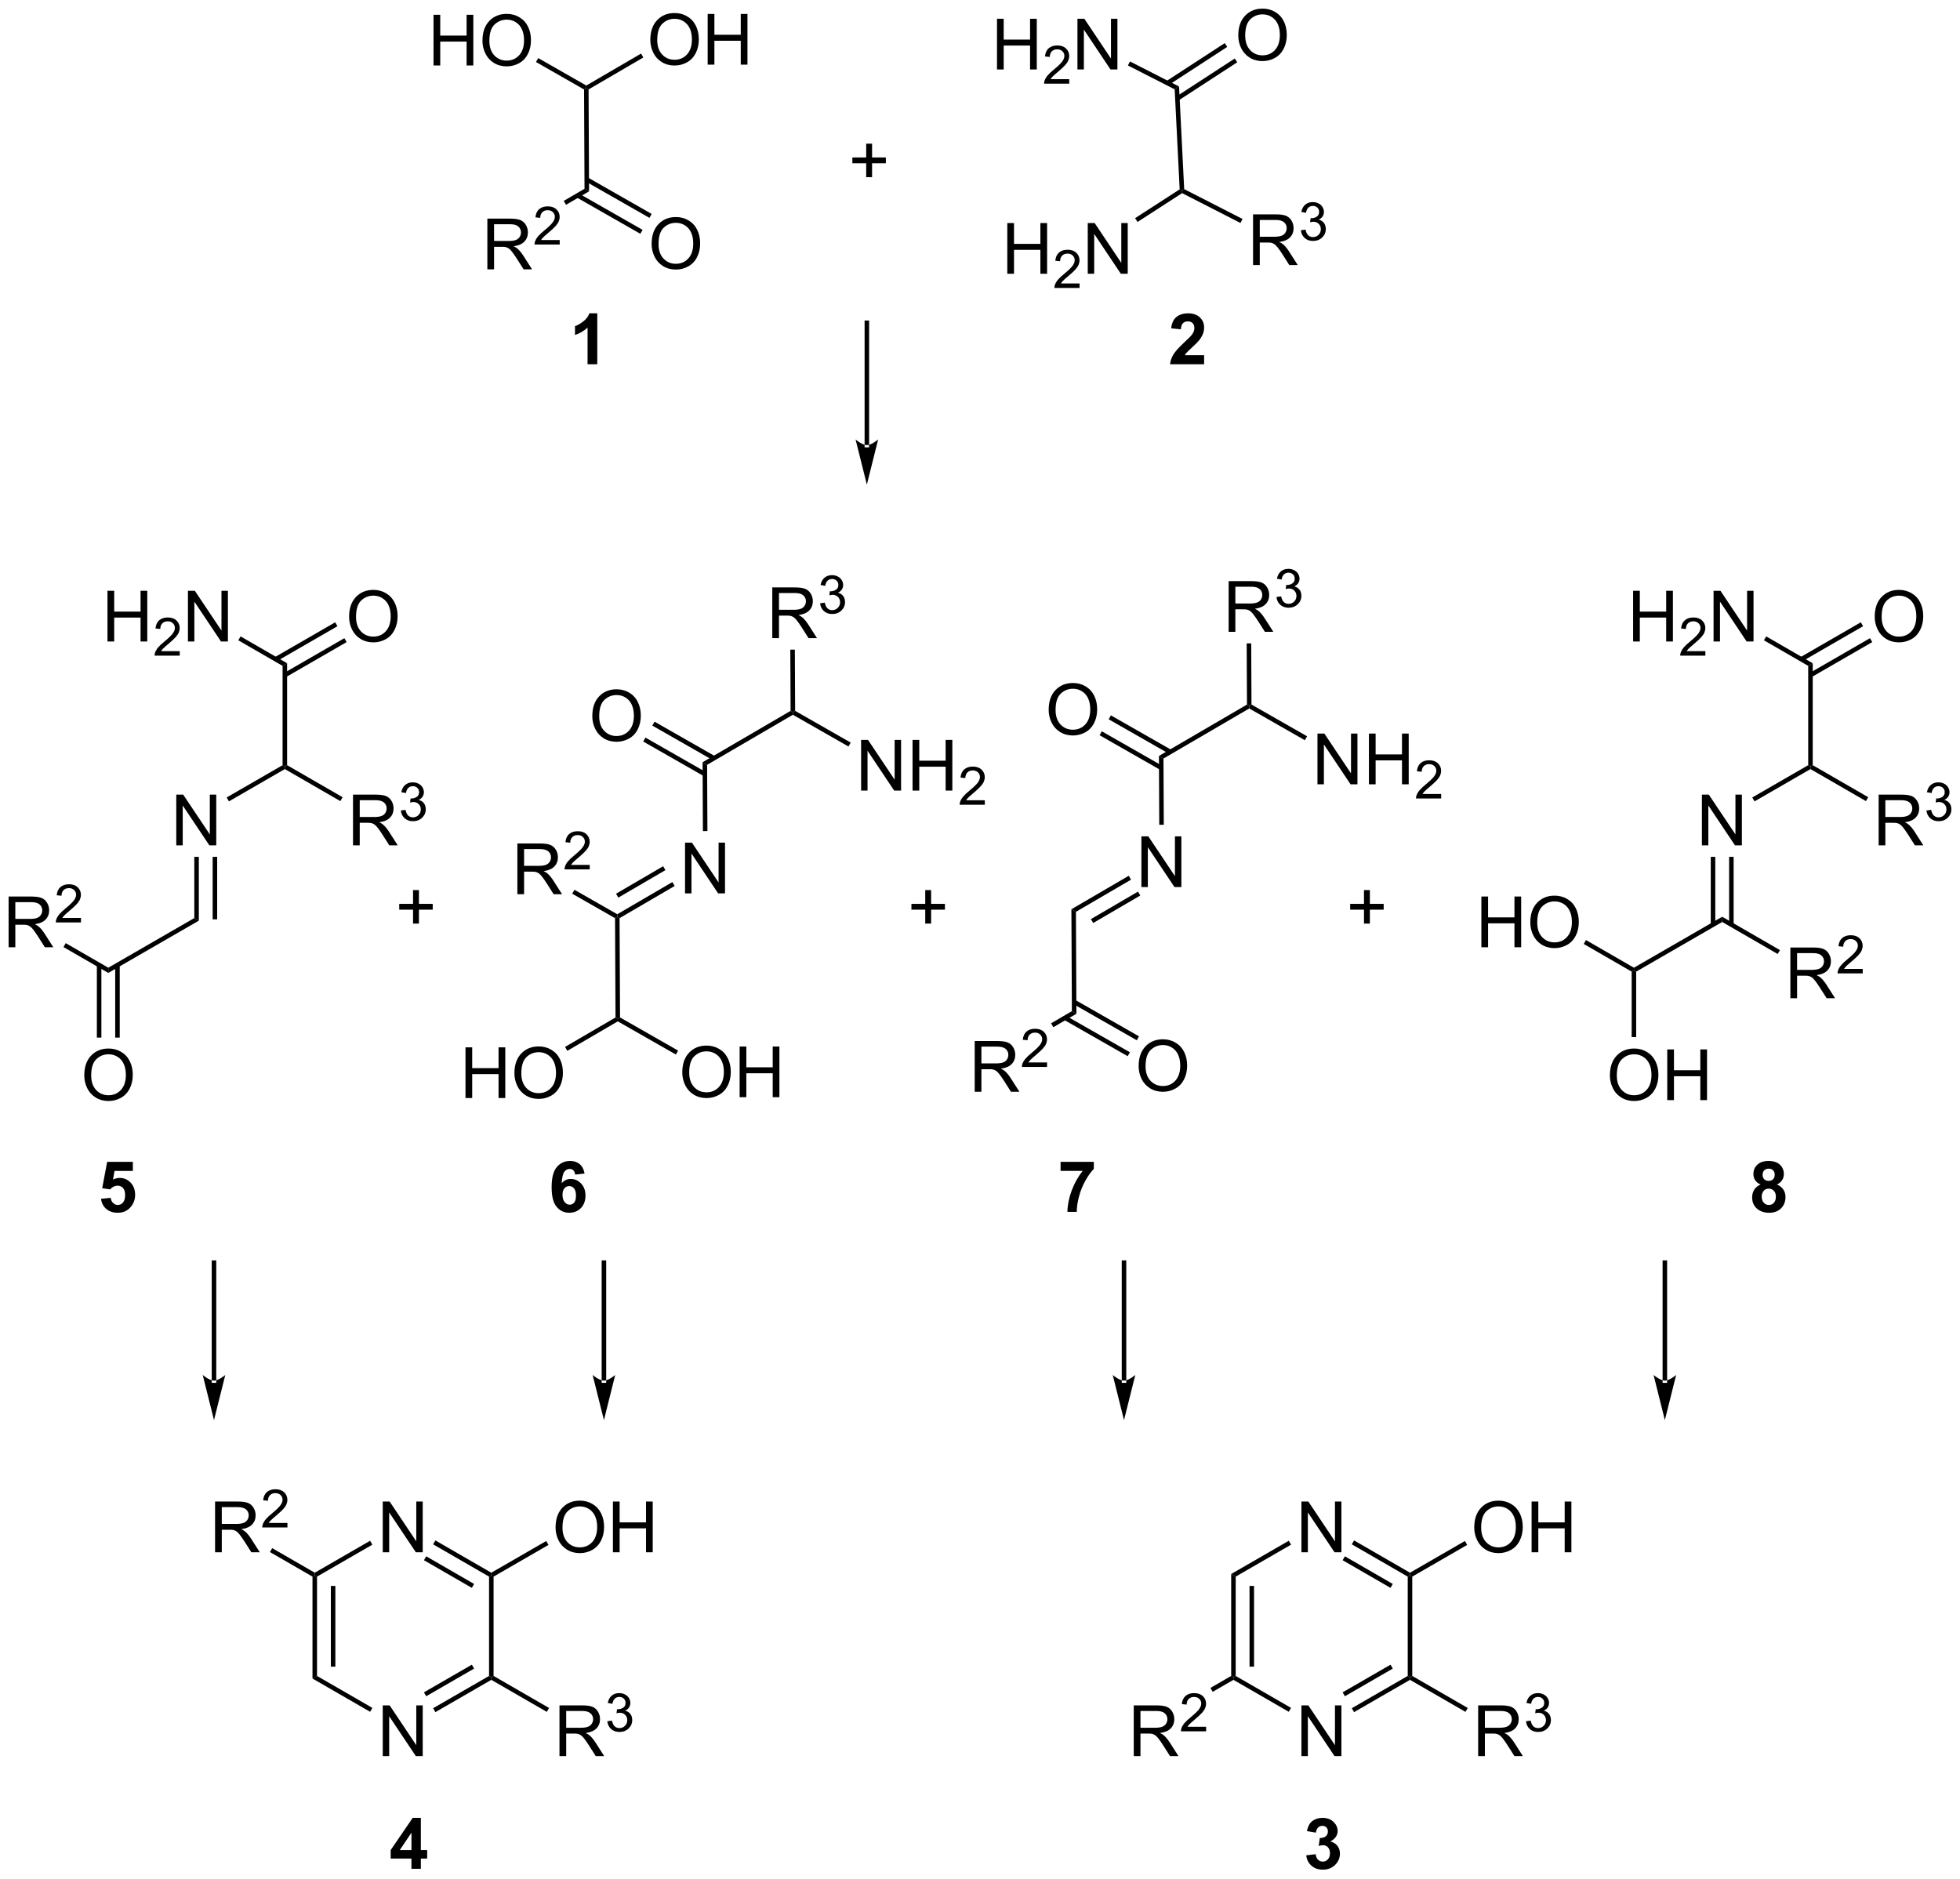 <?xml version="1.0" encoding="UTF-8"?>
<!DOCTYPE svg PUBLIC '-//W3C//DTD SVG 1.0//EN'
          'http://www.w3.org/TR/2001/REC-SVG-20010904/DTD/svg10.dtd'>
<svg stroke-dasharray="none" shape-rendering="auto" xmlns="http://www.w3.org/2000/svg" font-family="'Dialog'" text-rendering="auto" width="607" fill-opacity="1" color-interpolation="auto" color-rendering="auto" preserveAspectRatio="xMidYMid meet" font-size="12px" viewBox="0 0 607 582" fill="black" xmlns:xlink="http://www.w3.org/1999/xlink" stroke="black" image-rendering="auto" stroke-miterlimit="10" stroke-linecap="square" stroke-linejoin="miter" font-style="normal" stroke-width="1" height="582" stroke-dashoffset="0" font-weight="normal" stroke-opacity="1"
><!--Generated by the Batik Graphics2D SVG Generator--><defs id="genericDefs"
  /><g
  ><defs id="defs1"
    ><clipPath clipPathUnits="userSpaceOnUse" id="clipPath1"
      ><path d="M2.291 1.598 L229.909 1.598 L229.909 219.755 L2.291 219.755 L2.291 1.598 Z"
      /></clipPath
      ><clipPath clipPathUnits="userSpaceOnUse" id="clipPath2"
      ><path d="M0.64 18.617 L0.64 230.708 L221.929 230.708 L221.929 18.617 Z"
      /></clipPath
    ></defs
    ><g transform="scale(2.667,2.667) translate(-2.291,-1.598) matrix(1.029,0,0,1.029,1.633,-17.551)"
    ><path d="M74.174 46.145 Q74.174 44.718 74.939 43.914 Q75.705 43.106 76.916 43.106 Q77.707 43.106 78.343 43.486 Q78.981 43.864 79.314 44.541 Q79.65 45.218 79.65 46.078 Q79.65 46.95 79.299 47.638 Q78.947 48.325 78.301 48.679 Q77.658 49.033 76.91 49.033 Q76.103 49.033 75.465 48.643 Q74.83 48.249 74.502 47.575 Q74.174 46.898 74.174 46.145 ZM74.955 46.156 Q74.955 47.192 75.51 47.789 Q76.067 48.382 76.908 48.382 Q77.762 48.382 78.314 47.781 Q78.869 47.179 78.869 46.075 Q78.869 45.374 78.632 44.854 Q78.395 44.333 77.939 44.046 Q77.486 43.757 76.918 43.757 Q76.114 43.757 75.533 44.312 Q74.955 44.864 74.955 46.156 Z" stroke="none" clip-path="url(#clipPath2)"
    /></g
    ><g transform="matrix(2.743,0,0,2.743,-1.756,-51.065)"
    ><path d="M74.064 23.128 Q74.064 21.701 74.829 20.896 Q75.595 20.089 76.806 20.089 Q77.597 20.089 78.233 20.469 Q78.871 20.847 79.204 21.524 Q79.54 22.201 79.54 23.061 Q79.54 23.933 79.189 24.62 Q78.837 25.308 78.191 25.662 Q77.548 26.016 76.801 26.016 Q75.993 26.016 75.355 25.626 Q74.72 25.232 74.392 24.558 Q74.064 23.881 74.064 23.128 ZM74.845 23.139 Q74.845 24.175 75.4 24.771 Q75.957 25.365 76.798 25.365 Q77.652 25.365 78.204 24.764 Q78.759 24.162 78.759 23.058 Q78.759 22.357 78.522 21.837 Q78.285 21.316 77.829 21.029 Q77.376 20.74 76.808 20.74 Q76.004 20.74 75.423 21.295 Q74.845 21.847 74.845 23.139 ZM80.539 25.917 L80.539 20.191 L81.297 20.191 L81.297 22.542 L84.273 22.542 L84.273 20.191 L85.031 20.191 L85.031 25.917 L84.273 25.917 L84.273 23.217 L81.297 23.217 L81.297 25.917 L80.539 25.917 Z" stroke="none" clip-path="url(#clipPath2)"
    /></g
    ><g transform="matrix(2.743,0,0,2.743,-1.756,-51.065)"
    ><path d="M55.664 49.029 L55.664 43.303 L58.203 43.303 Q58.969 43.303 59.367 43.457 Q59.766 43.61 60.003 44.001 Q60.242 44.392 60.242 44.865 Q60.242 45.475 59.847 45.894 Q59.453 46.311 58.628 46.423 Q58.93 46.569 59.086 46.709 Q59.417 47.014 59.714 47.47 L60.711 49.029 L59.758 49.029 L59 47.837 Q58.667 47.321 58.451 47.048 Q58.237 46.774 58.068 46.665 Q57.899 46.556 57.722 46.514 Q57.594 46.485 57.3 46.485 L56.422 46.485 L56.422 49.029 L55.664 49.029 ZM56.422 45.829 L58.05 45.829 Q58.571 45.829 58.862 45.722 Q59.157 45.615 59.307 45.379 Q59.461 45.142 59.461 44.865 Q59.461 44.459 59.164 44.199 Q58.87 43.936 58.235 43.936 L56.422 43.936 L56.422 45.829 Z" stroke="none" clip-path="url(#clipPath2)"
    /></g
    ><g transform="matrix(2.743,0,0,2.743,-1.756,-51.065)"
    ><path d="M63.833 45.722 L63.833 46.23 L60.993 46.23 Q60.987 46.038 61.056 45.862 Q61.163 45.573 61.401 45.292 Q61.642 45.011 62.093 44.642 Q62.792 44.067 63.038 43.731 Q63.284 43.395 63.284 43.097 Q63.284 42.784 63.059 42.569 Q62.837 42.352 62.476 42.352 Q62.095 42.352 61.866 42.581 Q61.638 42.81 61.636 43.214 L61.093 43.159 Q61.149 42.552 61.513 42.235 Q61.876 41.917 62.487 41.917 Q63.106 41.917 63.466 42.261 Q63.827 42.602 63.827 43.108 Q63.827 43.366 63.722 43.616 Q63.616 43.864 63.37 44.14 Q63.126 44.415 62.558 44.895 Q62.083 45.294 61.948 45.437 Q61.813 45.579 61.726 45.722 L63.833 45.722 Z" stroke="none" clip-path="url(#clipPath2)"
    /></g
    ><g transform="matrix(2.743,0,0,2.743,-1.756,-51.065)"
    ><path d="M142.114 48.548 L142.114 42.822 L144.653 42.822 Q145.419 42.822 145.817 42.975 Q146.216 43.129 146.452 43.52 Q146.692 43.91 146.692 44.384 Q146.692 44.993 146.296 45.413 Q145.903 45.829 145.077 45.941 Q145.38 46.087 145.536 46.228 Q145.867 46.532 146.163 46.988 L147.161 48.548 L146.208 48.548 L145.45 47.355 Q145.117 46.84 144.9 46.566 Q144.687 46.293 144.518 46.184 Q144.348 46.074 144.171 46.032 Q144.044 46.004 143.749 46.004 L142.872 46.004 L142.872 48.548 L142.114 48.548 ZM142.872 45.348 L144.499 45.348 Q145.02 45.348 145.312 45.241 Q145.606 45.134 145.757 44.897 Q145.911 44.66 145.911 44.384 Q145.911 43.978 145.614 43.717 Q145.32 43.454 144.684 43.454 L142.872 43.454 L142.872 45.348 Z" stroke="none" clip-path="url(#clipPath2)"
    /></g
    ><g transform="matrix(2.743,0,0,2.743,-1.756,-51.065)"
    ><path d="M147.513 44.613 L148.041 44.543 Q148.132 44.992 148.349 45.19 Q148.568 45.387 148.882 45.387 Q149.253 45.387 149.509 45.129 Q149.767 44.871 149.767 44.49 Q149.767 44.127 149.529 43.893 Q149.292 43.656 148.925 43.656 Q148.777 43.656 148.554 43.715 L148.613 43.252 Q148.666 43.258 148.697 43.258 Q149.035 43.258 149.304 43.082 Q149.574 42.906 149.574 42.539 Q149.574 42.25 149.376 42.061 Q149.181 41.869 148.871 41.869 Q148.562 41.869 148.357 42.063 Q148.152 42.256 148.093 42.643 L147.566 42.549 Q147.663 42.018 148.005 41.727 Q148.349 41.436 148.859 41.436 Q149.21 41.436 149.505 41.586 Q149.802 41.736 149.958 41.998 Q150.115 42.258 150.115 42.551 Q150.115 42.83 149.964 43.059 Q149.816 43.287 149.523 43.422 Q149.904 43.51 150.115 43.787 Q150.326 44.063 150.326 44.479 Q150.326 45.041 149.916 45.434 Q149.505 45.824 148.878 45.824 Q148.314 45.824 147.939 45.488 Q147.566 45.15 147.513 44.613 Z" stroke="none" clip-path="url(#clipPath2)"
    /></g
    ><g transform="matrix(2.743,0,0,2.743,-1.756,-51.065)"
    ><path d="M140.446 22.628 Q140.446 21.201 141.212 20.396 Q141.978 19.589 143.189 19.589 Q143.98 19.589 144.616 19.969 Q145.254 20.347 145.587 21.024 Q145.923 21.701 145.923 22.56 Q145.923 23.433 145.571 24.12 Q145.22 24.808 144.574 25.162 Q143.931 25.516 143.183 25.516 Q142.376 25.516 141.738 25.125 Q141.103 24.732 140.774 24.058 Q140.446 23.381 140.446 22.628 ZM141.228 22.639 Q141.228 23.675 141.782 24.271 Q142.34 24.865 143.181 24.865 Q144.035 24.865 144.587 24.264 Q145.142 23.662 145.142 22.558 Q145.142 21.857 144.905 21.337 Q144.668 20.816 144.212 20.529 Q143.759 20.24 143.191 20.24 Q142.386 20.24 141.806 20.795 Q141.228 21.347 141.228 22.639 Z" stroke="none" clip-path="url(#clipPath2)"
    /></g
    ><g transform="matrix(2.743,0,0,2.743,-1.756,-51.065)"
    ><path d="M114.368 49.529 L114.368 43.803 L115.126 43.803 L115.126 46.154 L118.103 46.154 L118.103 43.803 L118.861 43.803 L118.861 49.529 L118.103 49.529 L118.103 46.829 L115.126 46.829 L115.126 49.529 L114.368 49.529 Z" stroke="none" clip-path="url(#clipPath2)"
    /></g
    ><g transform="matrix(2.743,0,0,2.743,-1.756,-51.065)"
    ><path d="M122.527 50.622 L122.527 51.13 L119.687 51.13 Q119.681 50.938 119.749 50.762 Q119.857 50.473 120.095 50.192 Q120.335 49.911 120.787 49.542 Q121.486 48.967 121.732 48.632 Q121.978 48.295 121.978 47.997 Q121.978 47.684 121.753 47.469 Q121.531 47.252 121.169 47.252 Q120.788 47.252 120.56 47.481 Q120.331 47.71 120.329 48.114 L119.787 48.059 Q119.843 47.452 120.206 47.135 Q120.57 46.817 121.181 46.817 Q121.8 46.817 122.159 47.161 Q122.521 47.502 122.521 48.008 Q122.521 48.266 122.415 48.516 Q122.31 48.764 122.064 49.04 Q121.82 49.315 121.251 49.795 Q120.777 50.194 120.642 50.337 Q120.507 50.479 120.419 50.622 L122.527 50.622 Z" stroke="none" clip-path="url(#clipPath2)"
    /></g
    ><g transform="matrix(2.743,0,0,2.743,-1.756,-51.065)"
    ><path d="M123.451 49.529 L123.451 43.803 L124.23 43.803 L127.238 48.298 L127.238 43.803 L127.965 43.803 L127.965 49.529 L127.186 49.529 L124.178 45.029 L124.178 49.529 L123.451 49.529 Z" stroke="none" clip-path="url(#clipPath2)"
    /></g
    ><g transform="matrix(2.743,0,0,2.743,-1.756,-51.065)"
    ><path d="M113.204 26.462 L113.204 20.735 L113.961 20.735 L113.961 23.087 L116.938 23.087 L116.938 20.735 L117.696 20.735 L117.696 26.462 L116.938 26.462 L116.938 23.761 L113.961 23.761 L113.961 26.462 L113.204 26.462 Z" stroke="none" clip-path="url(#clipPath2)"
    /></g
    ><g transform="matrix(2.743,0,0,2.743,-1.756,-51.065)"
    ><path d="M121.362 27.554 L121.362 28.062 L118.522 28.062 Q118.516 27.87 118.585 27.695 Q118.692 27.405 118.93 27.124 Q119.171 26.843 119.622 26.474 Q120.321 25.9 120.567 25.564 Q120.813 25.228 120.813 24.929 Q120.813 24.616 120.588 24.401 Q120.366 24.185 120.004 24.185 Q119.624 24.185 119.395 24.413 Q119.167 24.642 119.165 25.046 L118.622 24.991 Q118.678 24.384 119.042 24.068 Q119.405 23.749 120.016 23.749 Q120.635 23.749 120.995 24.093 Q121.356 24.435 121.356 24.941 Q121.356 25.198 121.251 25.448 Q121.145 25.697 120.899 25.972 Q120.655 26.247 120.087 26.728 Q119.612 27.126 119.477 27.269 Q119.342 27.411 119.254 27.554 L121.362 27.554 Z" stroke="none" clip-path="url(#clipPath2)"
    /></g
    ><g transform="matrix(2.743,0,0,2.743,-1.756,-51.065)"
    ><path d="M122.287 26.462 L122.287 20.735 L123.065 20.735 L126.073 25.23 L126.073 20.735 L126.8 20.735 L126.8 26.462 L126.021 26.462 L123.013 21.962 L123.013 26.462 L122.287 26.462 Z" stroke="none" clip-path="url(#clipPath2)"
    /></g
    ><g transform="matrix(2.743,0,0,2.743,-1.756,-51.065)"
    ><path d="M65.732 40.902 L72.935 45.015 L73.188 44.572 L65.985 40.459 ZM66.759 39.103 L73.962 43.216 L74.215 42.773 L67.012 38.66 Z" stroke="none" clip-path="url(#clipPath2)"
    /></g
    ><g transform="matrix(2.743,0,0,2.743,-1.756,-51.065)"
    ><path d="M67.147 40.224 L66.635 39.932 L66.582 28.718 L66.836 28.569 L67.092 28.715 Z" stroke="none" clip-path="url(#clipPath2)"
    /></g
    ><g transform="matrix(2.743,0,0,2.743,-1.756,-51.065)"
    ><path d="M67.092 28.715 L66.836 28.569 L66.835 28.274 L73.018 24.665 L73.275 25.106 Z" stroke="none" clip-path="url(#clipPath2)"
    /></g
    ><g transform="matrix(2.743,0,0,2.743,-1.756,-51.065)"
    ><path d="M66.635 39.932 L67.147 40.224 L64.547 41.742 L64.289 41.301 Z" stroke="none" clip-path="url(#clipPath2)"
    /></g
    ><g transform="matrix(2.743,0,0,2.743,-1.756,-51.065)"
    ><path d="M134.106 40.426 L134.091 40.131 L134.339 39.971 L140.925 43.342 L140.693 43.796 Z" stroke="none" clip-path="url(#clipPath2)"
    /></g
    ><g transform="matrix(2.743,0,0,2.743,-1.756,-51.065)"
    ><path d="M134.339 39.971 L134.091 40.131 L133.829 39.997 L133.265 28.704 L133.76 28.384 Z" stroke="none" clip-path="url(#clipPath2)"
    /></g
    ><g transform="matrix(2.743,0,0,2.743,-1.756,-51.065)"
    ><path d="M133.711 29.955 L140.328 25.649 L140.049 25.222 L133.433 29.527 ZM132.587 28.215 L139.198 23.913 L138.92 23.485 L132.309 27.787 Z" stroke="none" clip-path="url(#clipPath2)"
    /></g
    ><g transform="matrix(2.743,0,0,2.743,-1.756,-51.065)"
    ><path d="M133.829 39.997 L134.091 40.131 L134.106 40.426 L129.075 43.678 L128.798 43.25 Z" stroke="none" clip-path="url(#clipPath2)"
    /></g
    ><g transform="matrix(2.743,0,0,2.743,-1.756,-51.065)"
    ><path d="M133.76 28.384 L133.265 28.704 L127.986 26.01 L128.218 25.555 Z" stroke="none" clip-path="url(#clipPath2)"
    /></g
    ><g transform="matrix(2.743,0,0,2.743,-1.756,-51.065)"
    ><path d="M40.497 114.07 L40.497 108.344 L43.036 108.344 Q43.802 108.344 44.2 108.497 Q44.599 108.651 44.836 109.041 Q45.075 109.432 45.075 109.906 Q45.075 110.516 44.68 110.935 Q44.286 111.351 43.461 111.463 Q43.763 111.609 43.919 111.75 Q44.25 112.055 44.547 112.51 L45.544 114.07 L44.591 114.07 L43.833 112.877 Q43.5 112.362 43.284 112.088 Q43.07 111.815 42.901 111.706 Q42.732 111.596 42.555 111.555 Q42.427 111.526 42.133 111.526 L41.255 111.526 L41.255 114.07 L40.497 114.07 ZM41.255 110.87 L42.883 110.87 Q43.404 110.87 43.695 110.763 Q43.99 110.656 44.141 110.419 Q44.294 110.182 44.294 109.906 Q44.294 109.5 43.997 109.24 Q43.703 108.976 43.068 108.976 L41.255 108.976 L41.255 110.87 Z" stroke="none" clip-path="url(#clipPath2)"
    /></g
    ><g transform="matrix(2.743,0,0,2.743,-1.756,-51.065)"
    ><path d="M45.897 110.135 L46.424 110.065 Q46.516 110.514 46.732 110.712 Q46.951 110.909 47.266 110.909 Q47.637 110.909 47.892 110.651 Q48.15 110.393 48.15 110.012 Q48.15 109.649 47.912 109.415 Q47.676 109.178 47.309 109.178 Q47.16 109.178 46.938 109.237 L46.996 108.774 Q47.049 108.78 47.08 108.78 Q47.418 108.78 47.688 108.604 Q47.957 108.428 47.957 108.061 Q47.957 107.772 47.76 107.583 Q47.564 107.391 47.254 107.391 Q46.945 107.391 46.74 107.585 Q46.535 107.778 46.477 108.165 L45.949 108.071 Q46.047 107.54 46.389 107.249 Q46.732 106.958 47.242 106.958 Q47.594 106.958 47.889 107.108 Q48.185 107.258 48.342 107.52 Q48.498 107.78 48.498 108.073 Q48.498 108.352 48.348 108.581 Q48.199 108.809 47.906 108.944 Q48.287 109.032 48.498 109.309 Q48.709 109.585 48.709 110.001 Q48.709 110.563 48.299 110.956 Q47.889 111.346 47.262 111.346 Q46.697 111.346 46.322 111.01 Q45.949 110.672 45.897 110.135 Z" stroke="none" clip-path="url(#clipPath2)"
    /></g
    ><g transform="matrix(2.743,0,0,2.743,-1.756,-51.065)"
    ><path d="M40.055 88.264 Q40.055 86.837 40.821 86.032 Q41.587 85.225 42.797 85.225 Q43.589 85.225 44.224 85.605 Q44.862 85.983 45.196 86.66 Q45.532 87.337 45.532 88.196 Q45.532 89.069 45.18 89.756 Q44.829 90.444 44.183 90.798 Q43.54 91.152 42.792 91.152 Q41.985 91.152 41.347 90.761 Q40.712 90.368 40.383 89.694 Q40.055 89.016 40.055 88.264 ZM40.837 88.274 Q40.837 89.311 41.391 89.907 Q41.948 90.501 42.79 90.501 Q43.644 90.501 44.196 89.899 Q44.751 89.298 44.751 88.194 Q44.751 87.493 44.514 86.972 Q44.277 86.451 43.821 86.165 Q43.368 85.876 42.8 85.876 Q41.995 85.876 41.415 86.43 Q40.837 86.983 40.837 88.274 Z" stroke="none" clip-path="url(#clipPath2)"
    /></g
    ><g transform="matrix(2.743,0,0,2.743,-1.756,-51.065)"
    ><path d="M20.543 114.07 L20.543 108.344 L21.322 108.344 L24.329 112.838 L24.329 108.344 L25.056 108.344 L25.056 114.07 L24.277 114.07 L21.27 109.57 L21.27 114.07 L20.543 114.07 Z" stroke="none" clip-path="url(#clipPath2)"
    /></g
    ><g transform="matrix(2.743,0,0,2.743,-1.756,-51.065)"
    ><path d="M12.775 91.053 L12.775 85.326 L13.533 85.326 L13.533 87.678 L16.51 87.678 L16.51 85.326 L17.268 85.326 L17.268 91.053 L16.51 91.053 L16.51 88.352 L13.533 88.352 L13.533 91.053 L12.775 91.053 Z" stroke="none" clip-path="url(#clipPath2)"
    /></g
    ><g transform="matrix(2.743,0,0,2.743,-1.756,-51.065)"
    ><path d="M20.934 92.145 L20.934 92.653 L18.094 92.653 Q18.088 92.462 18.156 92.286 Q18.264 91.997 18.502 91.715 Q18.742 91.434 19.194 91.065 Q19.893 90.491 20.139 90.155 Q20.385 89.819 20.385 89.52 Q20.385 89.208 20.16 88.993 Q19.938 88.776 19.576 88.776 Q19.195 88.776 18.967 89.004 Q18.738 89.233 18.736 89.637 L18.194 89.583 Q18.25 88.975 18.613 88.659 Q18.977 88.34 19.588 88.34 Q20.207 88.34 20.567 88.684 Q20.928 89.026 20.928 89.532 Q20.928 89.79 20.823 90.04 Q20.717 90.288 20.471 90.563 Q20.227 90.838 19.658 91.319 Q19.184 91.717 19.049 91.86 Q18.914 92.002 18.826 92.145 L20.934 92.145 Z" stroke="none" clip-path="url(#clipPath2)"
    /></g
    ><g transform="matrix(2.743,0,0,2.743,-1.756,-51.065)"
    ><path d="M21.859 91.053 L21.859 85.326 L22.637 85.326 L25.645 89.821 L25.645 85.326 L26.372 85.326 L26.372 91.053 L25.593 91.053 L22.585 86.553 L22.585 91.053 L21.859 91.053 Z" stroke="none" clip-path="url(#clipPath2)"
    /></g
    ><g transform="matrix(2.743,0,0,2.743,-1.756,-51.065)"
    ><path d="M32.8 105.46 L32.8 105.166 L33.056 105.019 L39.32 108.635 L39.065 109.077 Z" stroke="none" clip-path="url(#clipPath2)"
    /></g
    ><g transform="matrix(2.743,0,0,2.743,-1.756,-51.065)"
    ><path d="M33.056 105.019 L32.8 105.166 L32.545 105.019 L32.545 93.805 L33.056 93.51 Z" stroke="none" clip-path="url(#clipPath2)"
    /></g
    ><g transform="matrix(2.743,0,0,2.743,-1.756,-51.065)"
    ><path d="M32.928 95.074 L39.775 91.121 L39.52 90.679 L32.673 94.632 ZM31.892 93.28 L38.739 89.327 L38.484 88.885 L31.637 92.838 Z" stroke="none" clip-path="url(#clipPath2)"
    /></g
    ><g transform="matrix(2.743,0,0,2.743,-1.756,-51.065)"
    ><path d="M32.545 105.019 L32.8 105.166 L32.8 105.46 L26.486 109.106 L26.231 108.664 Z" stroke="none" clip-path="url(#clipPath2)"
    /></g
    ><g transform="matrix(2.743,0,0,2.743,-1.756,-51.065)"
    ><path d="M33.056 93.51 L32.545 93.805 L27.547 90.919 L27.802 90.477 Z" stroke="none" clip-path="url(#clipPath2)"
    /></g
    ><g transform="matrix(2.743,0,0,2.743,-1.756,-51.065)"
    ><path d="M22.578 115.37 L23.089 115.37 L23.089 122.576 L22.578 122.282 ZM24.65 115.37 L24.65 122.429 L25.16 122.429 L25.16 115.37 Z" stroke="none" clip-path="url(#clipPath2)"
    /></g
    ><g transform="matrix(2.743,0,0,2.743,-1.756,-51.065)"
    ><path d="M22.578 122.282 L23.089 122.576 L12.867 128.478 L12.867 127.889 Z" stroke="none" clip-path="url(#clipPath2)"
    /></g
    ><g transform="matrix(2.743,0,0,2.743,-1.756,-51.065)"
    ><path d="M10.155 140.053 Q10.155 138.626 10.92 137.821 Q11.686 137.014 12.897 137.014 Q13.689 137.014 14.324 137.394 Q14.962 137.772 15.295 138.449 Q15.631 139.126 15.631 139.985 Q15.631 140.857 15.28 141.545 Q14.928 142.232 14.282 142.587 Q13.639 142.941 12.892 142.941 Q12.085 142.941 11.447 142.55 Q10.811 142.157 10.483 141.482 Q10.155 140.805 10.155 140.053 ZM10.936 140.063 Q10.936 141.1 11.491 141.696 Q12.048 142.29 12.889 142.29 Q13.743 142.29 14.295 141.688 Q14.85 141.087 14.85 139.982 Q14.85 139.282 14.613 138.761 Q14.376 138.24 13.92 137.954 Q13.467 137.665 12.9 137.665 Q12.095 137.665 11.514 138.22 Q10.936 138.772 10.936 140.063 Z" stroke="none" clip-path="url(#clipPath2)"
    /></g
    ><g transform="matrix(2.743,0,0,2.743,-1.756,-51.065)"
    ><path d="M11.576 127.585 L11.576 135.78 L12.086 135.78 L12.086 127.585 ZM13.647 127.585 L13.647 135.78 L14.158 135.78 L14.158 127.585 Z" stroke="none" clip-path="url(#clipPath2)"
    /></g
    ><g transform="matrix(2.743,0,0,2.743,-1.756,-51.065)"
    ><path d="M1.612 125.579 L1.612 119.852 L4.151 119.852 Q4.917 119.852 5.315 120.006 Q5.714 120.16 5.951 120.55 Q6.19 120.941 6.19 121.415 Q6.19 122.024 5.795 122.444 Q5.401 122.86 4.576 122.972 Q4.878 123.118 5.034 123.259 Q5.365 123.563 5.662 124.019 L6.659 125.579 L5.706 125.579 L4.948 124.386 Q4.615 123.871 4.399 123.597 Q4.185 123.324 4.016 123.214 Q3.847 123.105 3.67 123.063 Q3.542 123.035 3.248 123.035 L2.37 123.035 L2.37 125.579 L1.612 125.579 ZM2.37 122.378 L3.998 122.378 Q4.519 122.378 4.81 122.272 Q5.104 122.165 5.255 121.928 Q5.409 121.691 5.409 121.415 Q5.409 121.009 5.112 120.748 Q4.818 120.485 4.183 120.485 L2.37 120.485 L2.37 122.378 Z" stroke="none" clip-path="url(#clipPath2)"
    /></g
    ><g transform="matrix(2.743,0,0,2.743,-1.756,-51.065)"
    ><path d="M9.781 122.271 L9.781 122.779 L6.941 122.779 Q6.935 122.588 7.003 122.412 Q7.111 122.123 7.349 121.841 Q7.59 121.56 8.041 121.191 Q8.74 120.617 8.986 120.281 Q9.232 119.945 9.232 119.646 Q9.232 119.334 9.007 119.119 Q8.785 118.902 8.424 118.902 Q8.043 118.902 7.814 119.13 Q7.586 119.359 7.584 119.763 L7.041 119.709 Q7.097 119.101 7.461 118.785 Q7.824 118.466 8.435 118.466 Q9.054 118.466 9.414 118.81 Q9.775 119.152 9.775 119.658 Q9.775 119.916 9.67 120.166 Q9.564 120.414 9.318 120.689 Q9.074 120.964 8.505 121.445 Q8.031 121.843 7.896 121.986 Q7.761 122.129 7.673 122.271 L9.781 122.271 Z" stroke="none" clip-path="url(#clipPath2)"
    /></g
    ><g transform="matrix(2.743,0,0,2.743,-1.756,-51.065)"
    ><path d="M12.867 127.889 L12.867 128.478 L7.807 125.557 L8.062 125.115 Z" stroke="none" clip-path="url(#clipPath2)"
    /></g
    ><g transform="matrix(2.743,0,0,2.743,-1.756,-51.065)"
    ><path d="M147.576 216.911 L147.576 211.185 L148.355 211.185 L151.362 215.679 L151.362 211.185 L152.089 211.185 L152.089 216.911 L151.31 216.911 L148.302 212.411 L148.302 216.911 L147.576 216.911 Z" stroke="none" clip-path="url(#clipPath2)"
    /></g
    ><g transform="matrix(2.743,0,0,2.743,-1.756,-51.065)"
    ><path d="M147.576 193.894 L147.576 188.167 L148.355 188.167 L151.362 192.662 L151.362 188.167 L152.089 188.167 L152.089 193.894 L151.31 193.894 L148.302 189.394 L148.302 193.894 L147.576 193.894 Z" stroke="none" clip-path="url(#clipPath2)"
    /></g
    ><g transform="matrix(2.743,0,0,2.743,-1.756,-51.065)"
    ><path d="M139.645 196.351 L140.155 196.645 L140.155 207.86 L139.9 208.007 L139.645 207.86 ZM141.716 197.694 L141.716 206.811 L142.226 206.811 L142.226 197.694 Z" stroke="none" clip-path="url(#clipPath2)"
    /></g
    ><g transform="matrix(2.743,0,0,2.743,-1.756,-51.065)"
    ><path d="M139.9 208.302 L139.9 208.007 L140.155 207.86 L146.404 211.467 L146.148 211.909 Z" stroke="none" clip-path="url(#clipPath2)"
    /></g
    ><g transform="matrix(2.743,0,0,2.743,-1.756,-51.065)"
    ><path d="M153.519 211.947 L153.264 211.505 L159.578 207.86 L159.833 208.007 L159.833 208.302 ZM152.483 210.153 L157.889 207.032 L157.634 206.59 L152.228 209.711 Z" stroke="none" clip-path="url(#clipPath2)"
    /></g
    ><g transform="matrix(2.743,0,0,2.743,-1.756,-51.065)"
    ><path d="M160.089 207.86 L159.833 208.007 L159.578 207.86 L159.578 196.645 L159.833 196.498 L160.089 196.645 Z" stroke="none" clip-path="url(#clipPath2)"
    /></g
    ><g transform="matrix(2.743,0,0,2.743,-1.756,-51.065)"
    ><path d="M159.833 196.204 L159.833 196.498 L159.578 196.645 L153.264 193 L153.519 192.558 ZM157.889 197.473 L152.483 194.352 L152.228 194.794 L157.634 197.915 Z" stroke="none" clip-path="url(#clipPath2)"
    /></g
    ><g transform="matrix(2.743,0,0,2.743,-1.756,-51.065)"
    ><path d="M146.148 192.596 L146.404 193.038 L140.155 196.645 L139.645 196.351 Z" stroke="none" clip-path="url(#clipPath2)"
    /></g
    ><g transform="matrix(2.743,0,0,2.743,-1.756,-51.065)"
    ><path d="M167.088 191.105 Q167.088 189.678 167.854 188.873 Q168.619 188.066 169.83 188.066 Q170.622 188.066 171.257 188.446 Q171.895 188.824 172.229 189.501 Q172.565 190.178 172.565 191.037 Q172.565 191.91 172.213 192.597 Q171.862 193.285 171.216 193.639 Q170.572 193.993 169.825 193.993 Q169.018 193.993 168.38 193.602 Q167.744 193.209 167.416 192.535 Q167.088 191.857 167.088 191.105 ZM167.869 191.115 Q167.869 192.152 168.424 192.748 Q168.981 193.342 169.822 193.342 Q170.677 193.342 171.229 192.74 Q171.783 192.139 171.783 191.035 Q171.783 190.334 171.547 189.813 Q171.31 189.292 170.854 189.006 Q170.401 188.717 169.833 188.717 Q169.028 188.717 168.447 189.272 Q167.869 189.824 167.869 191.115 ZM173.563 193.894 L173.563 188.167 L174.321 188.167 L174.321 190.519 L177.298 190.519 L177.298 188.167 L178.056 188.167 L178.056 193.894 L177.298 193.894 L177.298 191.193 L174.321 191.193 L174.321 193.894 L173.563 193.894 Z" stroke="none" clip-path="url(#clipPath2)"
    /></g
    ><g transform="matrix(2.743,0,0,2.743,-1.756,-51.065)"
    ><path d="M160.089 196.645 L159.833 196.498 L159.833 196.204 L166.035 192.623 L166.29 193.065 Z" stroke="none" clip-path="url(#clipPath2)"
    /></g
    ><g transform="matrix(2.743,0,0,2.743,-1.756,-51.065)"
    ><path d="M167.53 216.911 L167.53 211.185 L170.069 211.185 Q170.835 211.185 171.233 211.338 Q171.632 211.492 171.869 211.883 Q172.108 212.273 172.108 212.747 Q172.108 213.357 171.713 213.776 Q171.319 214.192 170.494 214.304 Q170.796 214.45 170.952 214.591 Q171.283 214.896 171.58 215.351 L172.577 216.911 L171.624 216.911 L170.866 215.719 Q170.533 215.203 170.317 214.929 Q170.103 214.656 169.934 214.547 Q169.765 214.437 169.588 214.396 Q169.46 214.367 169.166 214.367 L168.288 214.367 L168.288 216.911 L167.53 216.911 ZM168.288 213.711 L169.916 213.711 Q170.437 213.711 170.728 213.604 Q171.023 213.497 171.173 213.26 Q171.327 213.023 171.327 212.747 Q171.327 212.341 171.03 212.081 Q170.736 211.817 170.101 211.817 L168.288 211.817 L168.288 213.711 Z" stroke="none" clip-path="url(#clipPath2)"
    /></g
    ><g transform="matrix(2.743,0,0,2.743,-1.756,-51.065)"
    ><path d="M172.929 212.976 L173.457 212.906 Q173.549 213.355 173.765 213.553 Q173.984 213.75 174.299 213.75 Q174.67 213.75 174.926 213.492 Q175.183 213.234 175.183 212.853 Q175.183 212.49 174.945 212.256 Q174.709 212.019 174.342 212.019 Q174.193 212.019 173.97 212.078 L174.029 211.615 Q174.082 211.621 174.113 211.621 Q174.451 211.621 174.72 211.445 Q174.99 211.269 174.99 210.902 Q174.99 210.613 174.793 210.424 Q174.597 210.232 174.287 210.232 Q173.978 210.232 173.773 210.426 Q173.568 210.619 173.51 211.006 L172.982 210.912 Q173.08 210.381 173.422 210.09 Q173.765 209.799 174.275 209.799 Q174.627 209.799 174.922 209.949 Q175.219 210.1 175.375 210.361 Q175.531 210.621 175.531 210.914 Q175.531 211.193 175.381 211.422 Q175.232 211.65 174.939 211.785 Q175.32 211.873 175.531 212.15 Q175.742 212.426 175.742 212.842 Q175.742 213.404 175.332 213.797 Q174.922 214.187 174.295 214.187 Q173.73 214.187 173.355 213.851 Q172.982 213.513 172.929 212.976 Z" stroke="none" clip-path="url(#clipPath2)"
    /></g
    ><g transform="matrix(2.743,0,0,2.743,-1.756,-51.065)"
    ><path d="M159.833 208.302 L159.833 208.007 L160.089 207.86 L166.353 211.476 L166.098 211.918 Z" stroke="none" clip-path="url(#clipPath2)"
    /></g
    ><g transform="matrix(2.743,0,0,2.743,-1.756,-51.065)"
    ><path d="M128.645 216.911 L128.645 211.185 L131.184 211.185 Q131.95 211.185 132.348 211.338 Q132.747 211.492 132.984 211.883 Q133.223 212.273 133.223 212.747 Q133.223 213.357 132.827 213.776 Q132.434 214.192 131.609 214.304 Q131.911 214.45 132.067 214.591 Q132.398 214.896 132.695 215.351 L133.692 216.911 L132.739 216.911 L131.981 215.719 Q131.648 215.203 131.432 214.929 Q131.218 214.656 131.049 214.547 Q130.88 214.437 130.702 214.396 Q130.575 214.367 130.281 214.367 L129.403 214.367 L129.403 216.911 L128.645 216.911 ZM129.403 213.711 L131.031 213.711 Q131.552 213.711 131.843 213.604 Q132.137 213.497 132.288 213.26 Q132.442 213.023 132.442 212.747 Q132.442 212.341 132.145 212.081 Q131.851 211.817 131.215 211.817 L129.403 211.817 L129.403 213.711 Z" stroke="none" clip-path="url(#clipPath2)"
    /></g
    ><g transform="matrix(2.743,0,0,2.743,-1.756,-51.065)"
    ><path d="M136.814 213.603 L136.814 214.111 L133.974 214.111 Q133.968 213.92 134.036 213.744 Q134.144 213.455 134.382 213.174 Q134.623 212.893 135.074 212.523 Q135.773 211.949 136.019 211.613 Q136.265 211.277 136.265 210.978 Q136.265 210.666 136.041 210.451 Q135.818 210.234 135.457 210.234 Q135.076 210.234 134.847 210.463 Q134.619 210.691 134.617 211.096 L134.074 211.041 Q134.13 210.434 134.494 210.117 Q134.857 209.799 135.468 209.799 Q136.087 209.799 136.447 210.143 Q136.808 210.484 136.808 210.99 Q136.808 211.248 136.703 211.498 Q136.597 211.746 136.351 212.021 Q136.107 212.297 135.538 212.777 Q135.064 213.176 134.929 213.318 Q134.794 213.461 134.707 213.603 L136.814 213.603 Z" stroke="none" clip-path="url(#clipPath2)"
    /></g
    ><g transform="matrix(2.743,0,0,2.743,-1.756,-51.065)"
    ><path d="M139.645 207.86 L139.9 208.007 L139.9 208.302 L137.558 209.654 L137.303 209.212 Z" stroke="none" clip-path="url(#clipPath2)"
    /></g
    ><g transform="matrix(2.743,0,0,2.743,-1.756,-51.065)"
    ><path d="M43.854 216.911 L43.854 211.185 L44.632 211.185 L47.64 215.679 L47.64 211.185 L48.367 211.185 L48.367 216.911 L47.588 216.911 L44.58 212.411 L44.58 216.911 L43.854 216.911 Z" stroke="none" clip-path="url(#clipPath2)"
    /></g
    ><g transform="matrix(2.743,0,0,2.743,-1.756,-51.065)"
    ><path d="M43.854 193.894 L43.854 188.167 L44.632 188.167 L47.64 192.662 L47.64 188.167 L48.367 188.167 L48.367 193.894 L47.588 193.894 L44.58 189.394 L44.58 193.894 L43.854 193.894 Z" stroke="none" clip-path="url(#clipPath2)"
    /></g
    ><g transform="matrix(2.743,0,0,2.743,-1.756,-51.065)"
    ><path d="M35.922 196.645 L36.178 196.498 L36.433 196.645 L36.433 207.86 L35.922 208.154 ZM37.994 197.694 L37.994 206.811 L38.504 206.811 L38.504 197.694 Z" stroke="none" clip-path="url(#clipPath2)"
    /></g
    ><g transform="matrix(2.743,0,0,2.743,-1.756,-51.065)"
    ><path d="M35.922 208.154 L36.433 207.86 L42.681 211.467 L42.426 211.909 Z" stroke="none" clip-path="url(#clipPath2)"
    /></g
    ><g transform="matrix(2.743,0,0,2.743,-1.756,-51.065)"
    ><path d="M49.797 211.947 L49.542 211.505 L55.856 207.86 L56.111 208.007 L56.111 208.302 ZM48.761 210.153 L54.167 207.032 L53.912 206.59 L48.506 209.711 Z" stroke="none" clip-path="url(#clipPath2)"
    /></g
    ><g transform="matrix(2.743,0,0,2.743,-1.756,-51.065)"
    ><path d="M56.366 207.86 L56.111 208.007 L55.856 207.86 L55.856 196.645 L56.111 196.498 L56.366 196.645 Z" stroke="none" clip-path="url(#clipPath2)"
    /></g
    ><g transform="matrix(2.743,0,0,2.743,-1.756,-51.065)"
    ><path d="M56.111 196.204 L56.111 196.498 L55.856 196.645 L49.542 193 L49.797 192.558 ZM54.167 197.473 L48.761 194.352 L48.506 194.794 L53.912 197.915 Z" stroke="none" clip-path="url(#clipPath2)"
    /></g
    ><g transform="matrix(2.743,0,0,2.743,-1.756,-51.065)"
    ><path d="M42.426 192.596 L42.681 193.038 L36.433 196.645 L36.178 196.498 L36.178 196.204 Z" stroke="none" clip-path="url(#clipPath2)"
    /></g
    ><g transform="matrix(2.743,0,0,2.743,-1.756,-51.065)"
    ><path d="M63.366 191.105 Q63.366 189.678 64.132 188.873 Q64.897 188.066 66.108 188.066 Q66.9 188.066 67.535 188.446 Q68.173 188.824 68.507 189.501 Q68.843 190.178 68.843 191.037 Q68.843 191.91 68.491 192.597 Q68.139 193.285 67.493 193.639 Q66.85 193.993 66.103 193.993 Q65.296 193.993 64.658 193.602 Q64.022 193.209 63.694 192.535 Q63.366 191.857 63.366 191.105 ZM64.147 191.115 Q64.147 192.152 64.702 192.748 Q65.259 193.342 66.1 193.342 Q66.954 193.342 67.507 192.74 Q68.061 192.139 68.061 191.035 Q68.061 190.334 67.824 189.813 Q67.587 189.292 67.132 189.006 Q66.678 188.717 66.111 188.717 Q65.306 188.717 64.725 189.272 Q64.147 189.824 64.147 191.115 ZM69.841 193.894 L69.841 188.167 L70.599 188.167 L70.599 190.519 L73.576 190.519 L73.576 188.167 L74.333 188.167 L74.333 193.894 L73.576 193.894 L73.576 191.193 L70.599 191.193 L70.599 193.894 L69.841 193.894 Z" stroke="none" clip-path="url(#clipPath2)"
    /></g
    ><g transform="matrix(2.743,0,0,2.743,-1.756,-51.065)"
    ><path d="M56.366 196.645 L56.111 196.498 L56.111 196.204 L62.312 192.623 L62.567 193.065 Z" stroke="none" clip-path="url(#clipPath2)"
    /></g
    ><g transform="matrix(2.743,0,0,2.743,-1.756,-51.065)"
    ><path d="M63.808 216.911 L63.808 211.185 L66.347 211.185 Q67.113 211.185 67.511 211.338 Q67.91 211.492 68.147 211.883 Q68.386 212.273 68.386 212.747 Q68.386 213.357 67.99 213.776 Q67.597 214.192 66.772 214.304 Q67.074 214.45 67.23 214.591 Q67.561 214.896 67.858 215.351 L68.855 216.911 L67.902 216.911 L67.144 215.719 Q66.811 215.203 66.595 214.929 Q66.381 214.656 66.212 214.547 Q66.043 214.437 65.865 214.396 Q65.738 214.367 65.444 214.367 L64.566 214.367 L64.566 216.911 L63.808 216.911 ZM64.566 213.711 L66.194 213.711 Q66.714 213.711 67.006 213.604 Q67.3 213.497 67.451 213.26 Q67.605 213.023 67.605 212.747 Q67.605 212.341 67.308 212.081 Q67.014 211.817 66.378 211.817 L64.566 211.817 L64.566 213.711 Z" stroke="none" clip-path="url(#clipPath2)"
    /></g
    ><g transform="matrix(2.743,0,0,2.743,-1.756,-51.065)"
    ><path d="M69.207 212.976 L69.734 212.906 Q69.826 213.355 70.043 213.553 Q70.262 213.75 70.576 213.75 Q70.947 213.75 71.203 213.492 Q71.461 213.234 71.461 212.853 Q71.461 212.49 71.223 212.256 Q70.987 212.019 70.619 212.019 Q70.471 212.019 70.248 212.078 L70.307 211.615 Q70.359 211.621 70.391 211.621 Q70.729 211.621 70.998 211.445 Q71.268 211.269 71.268 210.902 Q71.268 210.613 71.07 210.424 Q70.875 210.232 70.565 210.232 Q70.256 210.232 70.051 210.426 Q69.846 210.619 69.787 211.006 L69.26 210.912 Q69.358 210.381 69.699 210.09 Q70.043 209.799 70.553 209.799 Q70.904 209.799 71.199 209.949 Q71.496 210.1 71.653 210.361 Q71.809 210.621 71.809 210.914 Q71.809 211.193 71.658 211.422 Q71.51 211.65 71.217 211.785 Q71.598 211.873 71.809 212.15 Q72.02 212.426 72.02 212.842 Q72.02 213.404 71.609 213.797 Q71.199 214.187 70.572 214.187 Q70.008 214.187 69.633 213.851 Q69.26 213.513 69.207 212.976 Z" stroke="none" clip-path="url(#clipPath2)"
    /></g
    ><g transform="matrix(2.743,0,0,2.743,-1.756,-51.065)"
    ><path d="M56.111 208.302 L56.111 208.007 L56.366 207.86 L62.63 211.476 L62.375 211.918 Z" stroke="none" clip-path="url(#clipPath2)"
    /></g
    ><g transform="matrix(2.743,0,0,2.743,-1.756,-51.065)"
    ><path d="M24.923 193.894 L24.923 188.167 L27.462 188.167 Q28.228 188.167 28.626 188.321 Q29.024 188.475 29.261 188.865 Q29.501 189.256 29.501 189.73 Q29.501 190.339 29.105 190.758 Q28.712 191.175 27.886 191.287 Q28.189 191.433 28.345 191.574 Q28.675 191.878 28.972 192.334 L29.97 193.894 L29.017 193.894 L28.259 192.701 Q27.925 192.186 27.709 191.912 Q27.496 191.639 27.327 191.529 Q27.157 191.42 26.98 191.378 Q26.853 191.35 26.558 191.35 L25.681 191.35 L25.681 193.894 L24.923 193.894 ZM25.681 190.693 L27.308 190.693 Q27.829 190.693 28.121 190.587 Q28.415 190.48 28.566 190.243 Q28.72 190.006 28.72 189.73 Q28.72 189.324 28.423 189.063 Q28.129 188.8 27.493 188.8 L25.681 188.8 L25.681 190.693 Z" stroke="none" clip-path="url(#clipPath2)"
    /></g
    ><g transform="matrix(2.743,0,0,2.743,-1.756,-51.065)"
    ><path d="M33.092 190.586 L33.092 191.094 L30.252 191.094 Q30.246 190.903 30.314 190.727 Q30.422 190.438 30.66 190.156 Q30.9 189.875 31.351 189.506 Q32.051 188.932 32.297 188.596 Q32.543 188.26 32.543 187.961 Q32.543 187.649 32.318 187.434 Q32.096 187.217 31.734 187.217 Q31.353 187.217 31.125 187.446 Q30.896 187.674 30.894 188.078 L30.351 188.024 Q30.408 187.416 30.771 187.1 Q31.135 186.781 31.746 186.781 Q32.365 186.781 32.724 187.125 Q33.086 187.467 33.086 187.973 Q33.086 188.231 32.98 188.481 Q32.875 188.729 32.629 189.004 Q32.385 189.279 31.816 189.76 Q31.342 190.158 31.207 190.301 Q31.072 190.444 30.984 190.586 L33.092 190.586 Z" stroke="none" clip-path="url(#clipPath2)"
    /></g
    ><g transform="matrix(2.743,0,0,2.743,-1.756,-51.065)"
    ><path d="M36.178 196.204 L36.178 196.498 L35.922 196.645 L31.118 193.872 L31.373 193.43 Z" stroke="none" clip-path="url(#clipPath2)"
    /></g
    ><g transform="matrix(2.743,0,0,2.743,-1.756,-51.065)"
    ><path d="M127.289 174.508 L127.289 174.508 L127.289 161.194 L127.289 160.939 L127.8 160.939 L127.8 161.194 L127.8 174.508 L127.8 174.763 L127.289 174.763 ZM127.544 178.973 L128.82 173.87 C128.82 173.87 128.102 174.508 127.544 174.508 C126.986 174.508 126.269 173.87 126.269 173.87 Z" stroke="none" clip-path="url(#clipPath2)"
    /></g
    ><g transform="matrix(2.743,0,0,2.743,-1.756,-51.065)"
    ><path d="M24.546 174.508 L24.546 174.508 L24.546 161.194 L24.546 160.939 L25.056 160.939 L25.056 161.194 L25.056 174.508 L25.056 174.763 L24.546 174.763 ZM24.801 178.973 L26.077 173.87 C26.077 173.87 25.359 174.508 24.801 174.508 C24.243 174.508 23.526 173.87 23.526 173.87 Z" stroke="none" clip-path="url(#clipPath2)"
    /></g
    ><g transform="matrix(2.743,0,0,2.743,-1.756,-51.065)"
    ><path d="M77.672 139.721 Q77.672 138.294 78.437 137.489 Q79.203 136.682 80.414 136.682 Q81.206 136.682 81.841 137.062 Q82.479 137.44 82.812 138.117 Q83.148 138.794 83.148 139.653 Q83.148 140.525 82.797 141.213 Q82.445 141.9 81.799 142.255 Q81.156 142.609 80.409 142.609 Q79.602 142.609 78.963 142.218 Q78.328 141.825 78 141.15 Q77.672 140.473 77.672 139.721 ZM78.453 139.731 Q78.453 140.768 79.008 141.364 Q79.565 141.958 80.406 141.958 Q81.26 141.958 81.812 141.356 Q82.367 140.755 82.367 139.65 Q82.367 138.95 82.13 138.429 Q81.893 137.908 81.437 137.622 Q80.984 137.333 80.417 137.333 Q79.612 137.333 79.031 137.887 Q78.453 138.44 78.453 139.731 ZM84.147 142.51 L84.147 136.783 L84.905 136.783 L84.905 139.135 L87.882 139.135 L87.882 136.783 L88.639 136.783 L88.639 142.51 L87.882 142.51 L87.882 139.809 L84.905 139.809 L84.905 142.51 L84.147 142.51 Z" stroke="none" clip-path="url(#clipPath2)"
    /></g
    ><g transform="matrix(2.743,0,0,2.743,-1.756,-51.065)"
    ><path d="M77.983 119.493 L77.983 113.766 L78.762 113.766 L81.77 118.261 L81.77 113.766 L82.496 113.766 L82.496 119.493 L81.718 119.493 L78.71 114.993 L78.71 119.493 L77.983 119.493 Z" stroke="none" clip-path="url(#clipPath2)"
    /></g
    ><g transform="matrix(2.743,0,0,2.743,-1.756,-51.065)"
    ><path d="M70.391 133.948 L70.39 133.653 L70.644 133.505 L77.2 137.248 L76.947 137.691 Z" stroke="none" clip-path="url(#clipPath2)"
    /></g
    ><g transform="matrix(2.743,0,0,2.743,-1.756,-51.065)"
    ><path d="M70.644 133.505 L70.39 133.653 L70.134 133.507 L70.08 122.293 L70.335 122.144 L70.591 122.291 Z" stroke="none" clip-path="url(#clipPath2)"
    /></g
    ><g transform="matrix(2.743,0,0,2.743,-1.756,-51.065)"
    ><path d="M70.591 122.291 L70.335 122.144 L70.333 121.85 L76.555 118.218 L76.812 118.659 ZM70.452 119.973 L75.768 116.87 L75.51 116.429 L70.195 119.532 Z" stroke="none" clip-path="url(#clipPath2)"
    /></g
    ><g transform="matrix(2.743,0,0,2.743,-1.756,-51.065)"
    ><path d="M80.51 112.457 L80 112.46 L79.963 104.688 L80.475 104.98 Z" stroke="none" clip-path="url(#clipPath2)"
    /></g
    ><g transform="matrix(2.743,0,0,2.743,-1.756,-51.065)"
    ><path d="M80.475 104.98 L79.963 104.688 L89.902 98.886 L90.158 99.032 L90.16 99.327 Z" stroke="none" clip-path="url(#clipPath2)"
    /></g
    ><g transform="matrix(2.743,0,0,2.743,-1.756,-51.065)"
    ><path d="M67.513 99.488 Q67.513 98.061 68.278 97.257 Q69.044 96.449 70.255 96.449 Q71.047 96.449 71.682 96.83 Q72.32 97.207 72.653 97.884 Q72.99 98.561 72.99 99.421 Q72.99 100.293 72.638 100.981 Q72.286 101.668 71.641 102.022 Q70.997 102.376 70.25 102.376 Q69.443 102.376 68.805 101.986 Q68.169 101.593 67.841 100.918 Q67.513 100.241 67.513 99.488 ZM68.294 99.499 Q68.294 100.535 68.849 101.132 Q69.406 101.725 70.247 101.725 Q71.102 101.725 71.653 101.124 Q72.208 100.522 72.208 99.418 Q72.208 98.718 71.971 98.197 Q71.734 97.676 71.278 97.389 Q70.825 97.1 70.258 97.1 Q69.453 97.1 68.872 97.655 Q68.294 98.207 68.294 99.499 Z" stroke="none" clip-path="url(#clipPath2)"
    /></g
    ><g transform="matrix(2.743,0,0,2.743,-1.756,-51.065)"
    ><path d="M81.378 104.01 L74.542 100.106 L74.289 100.549 L81.125 104.453 ZM80.351 105.809 L73.515 101.905 L73.262 102.348 L80.098 106.252 Z" stroke="none" clip-path="url(#clipPath2)"
    /></g
    ><g transform="matrix(2.743,0,0,2.743,-1.756,-51.065)"
    ><path d="M97.862 107.889 L97.862 102.162 L98.64 102.162 L101.648 106.657 L101.648 102.162 L102.375 102.162 L102.375 107.889 L101.596 107.889 L98.588 103.389 L98.588 107.889 L97.862 107.889 ZM103.67 107.889 L103.67 102.162 L104.428 102.162 L104.428 104.514 L107.405 104.514 L107.405 102.162 L108.163 102.162 L108.163 107.889 L107.405 107.889 L107.405 105.189 L104.428 105.189 L104.428 107.889 L103.67 107.889 Z" stroke="none" clip-path="url(#clipPath2)"
    /></g
    ><g transform="matrix(2.743,0,0,2.743,-1.756,-51.065)"
    ><path d="M111.829 108.981 L111.829 109.489 L108.989 109.489 Q108.983 109.298 109.051 109.122 Q109.159 108.833 109.397 108.552 Q109.637 108.27 110.088 107.901 Q110.788 107.327 111.034 106.991 Q111.28 106.655 111.28 106.356 Q111.28 106.044 111.055 105.829 Q110.832 105.612 110.471 105.612 Q110.09 105.612 109.862 105.841 Q109.633 106.069 109.631 106.473 L109.088 106.419 Q109.145 105.811 109.508 105.495 Q109.872 105.177 110.483 105.177 Q111.102 105.177 111.461 105.52 Q111.823 105.862 111.823 106.368 Q111.823 106.626 111.717 106.876 Q111.612 107.124 111.366 107.399 Q111.122 107.674 110.553 108.155 Q110.079 108.553 109.944 108.696 Q109.809 108.839 109.721 108.981 L111.829 108.981 Z" stroke="none" clip-path="url(#clipPath2)"
    /></g
    ><g transform="matrix(2.743,0,0,2.743,-1.756,-51.065)"
    ><path d="M90.16 99.327 L90.158 99.032 L90.413 98.884 L96.688 102.467 L96.435 102.91 Z" stroke="none" clip-path="url(#clipPath2)"
    /></g
    ><g transform="matrix(2.743,0,0,2.743,-1.756,-51.065)"
    ><path d="M87.834 90.674 L87.834 84.947 L90.373 84.947 Q91.138 84.947 91.537 85.101 Q91.935 85.254 92.172 85.645 Q92.412 86.036 92.412 86.51 Q92.412 87.119 92.016 87.538 Q91.623 87.955 90.797 88.067 Q91.099 88.213 91.255 88.353 Q91.586 88.658 91.883 89.114 L92.88 90.674 L91.927 90.674 L91.169 89.481 Q90.836 88.966 90.62 88.692 Q90.406 88.419 90.237 88.309 Q90.068 88.2 89.891 88.158 Q89.763 88.129 89.469 88.129 L88.591 88.129 L88.591 90.674 L87.834 90.674 ZM88.591 87.473 L90.219 87.473 Q90.74 87.473 91.031 87.367 Q91.326 87.26 91.477 87.023 Q91.63 86.786 91.63 86.51 Q91.63 86.103 91.334 85.843 Q91.039 85.58 90.404 85.58 L88.591 85.58 L88.591 87.473 Z" stroke="none" clip-path="url(#clipPath2)"
    /></g
    ><g transform="matrix(2.743,0,0,2.743,-1.756,-51.065)"
    ><path d="M93.233 86.739 L93.76 86.669 Q93.852 87.118 94.069 87.315 Q94.287 87.513 94.602 87.513 Q94.973 87.513 95.229 87.255 Q95.487 86.997 95.487 86.616 Q95.487 86.253 95.248 86.018 Q95.012 85.782 94.645 85.782 Q94.496 85.782 94.274 85.841 L94.332 85.378 Q94.385 85.384 94.416 85.384 Q94.754 85.384 95.024 85.208 Q95.293 85.032 95.293 84.665 Q95.293 84.376 95.096 84.186 Q94.901 83.995 94.59 83.995 Q94.281 83.995 94.076 84.188 Q93.871 84.382 93.813 84.768 L93.285 84.675 Q93.383 84.143 93.725 83.852 Q94.069 83.561 94.578 83.561 Q94.93 83.561 95.225 83.712 Q95.522 83.862 95.678 84.124 Q95.834 84.384 95.834 84.677 Q95.834 84.956 95.684 85.184 Q95.535 85.413 95.242 85.548 Q95.623 85.635 95.834 85.913 Q96.045 86.188 96.045 86.604 Q96.045 87.167 95.635 87.559 Q95.225 87.95 94.598 87.95 Q94.033 87.95 93.658 87.614 Q93.285 87.276 93.233 86.739 Z" stroke="none" clip-path="url(#clipPath2)"
    /></g
    ><g transform="matrix(2.743,0,0,2.743,-1.756,-51.065)"
    ><path d="M90.413 98.884 L90.158 99.032 L89.902 98.886 L89.869 91.975 L90.38 91.972 Z" stroke="none" clip-path="url(#clipPath2)"
    /></g
    ><g transform="matrix(2.743,0,0,2.743,-1.756,-51.065)"
    ><path d="M129.197 139.01 Q129.197 137.583 129.963 136.778 Q130.728 135.971 131.939 135.971 Q132.731 135.971 133.366 136.351 Q134.004 136.729 134.338 137.406 Q134.673 138.083 134.673 138.942 Q134.673 139.815 134.322 140.502 Q133.97 141.19 133.325 141.544 Q132.681 141.898 131.934 141.898 Q131.127 141.898 130.489 141.507 Q129.853 141.114 129.525 140.44 Q129.197 139.762 129.197 139.01 ZM129.978 139.02 Q129.978 140.057 130.533 140.653 Q131.09 141.247 131.931 141.247 Q132.786 141.247 133.338 140.645 Q133.892 140.044 133.892 138.94 Q133.892 138.239 133.655 137.718 Q133.418 137.197 132.963 136.911 Q132.509 136.622 131.942 136.622 Q131.137 136.622 130.556 137.177 Q129.978 137.729 129.978 139.02 Z" stroke="none" clip-path="url(#clipPath2)"
    /></g
    ><g transform="matrix(2.743,0,0,2.743,-1.756,-51.065)"
    ><path d="M129.508 118.782 L129.508 113.055 L130.287 113.055 L133.295 117.55 L133.295 113.055 L134.021 113.055 L134.021 118.782 L133.243 118.782 L130.235 114.282 L130.235 118.782 L129.508 118.782 Z" stroke="none" clip-path="url(#clipPath2)"
    /></g
    ><g transform="matrix(2.743,0,0,2.743,-1.756,-51.065)"
    ><path d="M110.688 141.894 L110.688 136.167 L113.227 136.167 Q113.992 136.167 114.391 136.321 Q114.789 136.475 115.026 136.865 Q115.266 137.256 115.266 137.73 Q115.266 138.339 114.87 138.759 Q114.477 139.175 113.651 139.287 Q113.953 139.433 114.11 139.574 Q114.44 139.878 114.737 140.334 L115.735 141.894 L114.781 141.894 L114.024 140.701 Q113.69 140.186 113.474 139.912 Q113.261 139.639 113.091 139.529 Q112.922 139.42 112.745 139.378 Q112.617 139.35 112.323 139.35 L111.445 139.35 L111.445 141.894 L110.688 141.894 ZM111.445 138.694 L113.073 138.694 Q113.594 138.694 113.886 138.587 Q114.18 138.48 114.331 138.243 Q114.485 138.006 114.485 137.73 Q114.485 137.324 114.188 137.063 Q113.893 136.8 113.258 136.8 L111.445 136.8 L111.445 138.694 Z" stroke="none" clip-path="url(#clipPath2)"
    /></g
    ><g transform="matrix(2.743,0,0,2.743,-1.756,-51.065)"
    ><path d="M118.856 138.586 L118.856 139.094 L116.016 139.094 Q116.011 138.903 116.079 138.727 Q116.186 138.438 116.425 138.156 Q116.665 137.875 117.116 137.506 Q117.815 136.932 118.061 136.596 Q118.308 136.26 118.308 135.961 Q118.308 135.649 118.083 135.434 Q117.86 135.217 117.499 135.217 Q117.118 135.217 116.89 135.446 Q116.661 135.674 116.659 136.078 L116.116 136.024 Q116.173 135.416 116.536 135.1 Q116.899 134.781 117.511 134.781 Q118.13 134.781 118.489 135.125 Q118.85 135.467 118.85 135.973 Q118.85 136.231 118.745 136.481 Q118.64 136.729 118.394 137.004 Q118.149 137.28 117.581 137.76 Q117.106 138.158 116.972 138.301 Q116.837 138.444 116.749 138.586 L118.856 138.586 Z" stroke="none" clip-path="url(#clipPath2)"
    /></g
    ><g transform="matrix(2.743,0,0,2.743,-1.756,-51.065)"
    ><path d="M120.755 133.767 L127.958 137.88 L128.211 137.437 L121.008 133.324 ZM121.782 131.968 L128.986 136.081 L129.238 135.638 L122.035 131.525 Z" stroke="none" clip-path="url(#clipPath2)"
    /></g
    ><g transform="matrix(2.743,0,0,2.743,-1.756,-51.065)"
    ><path d="M122.171 133.088 L121.659 132.796 L121.604 121.288 L122.116 121.58 Z" stroke="none" clip-path="url(#clipPath2)"
    /></g
    ><g transform="matrix(2.743,0,0,2.743,-1.756,-51.065)"
    ><path d="M122.116 121.58 L121.604 121.288 L128.08 117.507 L128.337 117.948 ZM124.066 122.84 L129.381 119.737 L129.124 119.296 L123.808 122.4 Z" stroke="none" clip-path="url(#clipPath2)"
    /></g
    ><g transform="matrix(2.743,0,0,2.743,-1.756,-51.065)"
    ><path d="M121.659 132.796 L122.171 133.088 L119.57 134.606 L119.313 134.166 Z" stroke="none" clip-path="url(#clipPath2)"
    /></g
    ><g transform="matrix(2.743,0,0,2.743,-1.756,-51.065)"
    ><path d="M132.036 111.746 L131.525 111.749 L131.488 103.977 L132 104.269 Z" stroke="none" clip-path="url(#clipPath2)"
    /></g
    ><g transform="matrix(2.743,0,0,2.743,-1.756,-51.065)"
    ><path d="M132 104.269 L131.488 103.977 L141.428 98.175 L141.683 98.322 L141.685 98.616 Z" stroke="none" clip-path="url(#clipPath2)"
    /></g
    ><g transform="matrix(2.743,0,0,2.743,-1.756,-51.065)"
    ><path d="M119.038 98.778 Q119.038 97.35 119.804 96.546 Q120.569 95.739 121.78 95.739 Q122.572 95.739 123.207 96.119 Q123.845 96.496 124.179 97.173 Q124.514 97.85 124.514 98.71 Q124.514 99.582 124.163 100.27 Q123.811 100.957 123.165 101.311 Q122.522 101.666 121.775 101.666 Q120.968 101.666 120.33 101.275 Q119.694 100.882 119.366 100.207 Q119.038 99.53 119.038 98.778 ZM119.819 98.788 Q119.819 99.824 120.374 100.421 Q120.931 101.014 121.772 101.014 Q122.626 101.014 123.179 100.413 Q123.733 99.811 123.733 98.707 Q123.733 98.007 123.496 97.486 Q123.259 96.965 122.804 96.679 Q122.35 96.389 121.783 96.389 Q120.978 96.389 120.397 96.944 Q119.819 97.496 119.819 98.788 Z" stroke="none" clip-path="url(#clipPath2)"
    /></g
    ><g transform="matrix(2.743,0,0,2.743,-1.756,-51.065)"
    ><path d="M132.904 103.299 L126.067 99.395 L125.814 99.838 L132.65 103.742 ZM131.876 105.098 L125.04 101.194 L124.787 101.637 L131.623 105.541 Z" stroke="none" clip-path="url(#clipPath2)"
    /></g
    ><g transform="matrix(2.743,0,0,2.743,-1.756,-51.065)"
    ><path d="M149.387 107.178 L149.387 101.452 L150.166 101.452 L153.173 105.946 L153.173 101.452 L153.9 101.452 L153.9 107.178 L153.121 107.178 L150.113 102.678 L150.113 107.178 L149.387 107.178 ZM155.196 107.178 L155.196 101.452 L155.953 101.452 L155.953 103.803 L158.93 103.803 L158.93 101.452 L159.688 101.452 L159.688 107.178 L158.93 107.178 L158.93 104.478 L155.953 104.478 L155.953 107.178 L155.196 107.178 Z" stroke="none" clip-path="url(#clipPath2)"
    /></g
    ><g transform="matrix(2.743,0,0,2.743,-1.756,-51.065)"
    ><path d="M163.354 108.27 L163.354 108.778 L160.514 108.778 Q160.508 108.587 160.576 108.411 Q160.684 108.122 160.922 107.841 Q161.162 107.559 161.613 107.19 Q162.313 106.616 162.559 106.28 Q162.805 105.944 162.805 105.645 Q162.805 105.333 162.58 105.118 Q162.357 104.901 161.996 104.901 Q161.615 104.901 161.387 105.13 Q161.158 105.358 161.156 105.763 L160.613 105.708 Q160.67 105.1 161.033 104.784 Q161.397 104.466 162.008 104.466 Q162.627 104.466 162.986 104.809 Q163.348 105.151 163.348 105.657 Q163.348 105.915 163.242 106.165 Q163.137 106.413 162.891 106.688 Q162.647 106.964 162.078 107.444 Q161.604 107.843 161.469 107.985 Q161.334 108.128 161.246 108.27 L163.354 108.27 Z" stroke="none" clip-path="url(#clipPath2)"
    /></g
    ><g transform="matrix(2.743,0,0,2.743,-1.756,-51.065)"
    ><path d="M141.685 98.616 L141.683 98.322 L141.938 98.173 L148.213 101.756 L147.96 102.2 Z" stroke="none" clip-path="url(#clipPath2)"
    /></g
    ><g transform="matrix(2.743,0,0,2.743,-1.756,-51.065)"
    ><path d="M139.359 89.963 L139.359 84.236 L141.898 84.236 Q142.663 84.236 143.062 84.39 Q143.46 84.544 143.697 84.934 Q143.937 85.325 143.937 85.799 Q143.937 86.408 143.541 86.828 Q143.148 87.244 142.322 87.356 Q142.624 87.502 142.78 87.643 Q143.111 87.947 143.408 88.403 L144.405 89.963 L143.452 89.963 L142.695 88.77 Q142.361 88.255 142.145 87.981 Q141.931 87.708 141.762 87.598 Q141.593 87.489 141.416 87.447 Q141.288 87.419 140.994 87.419 L140.116 87.419 L140.116 89.963 L139.359 89.963 ZM140.116 86.763 L141.744 86.763 Q142.265 86.763 142.556 86.656 Q142.851 86.549 143.002 86.312 Q143.155 86.075 143.155 85.799 Q143.155 85.393 142.859 85.132 Q142.564 84.869 141.929 84.869 L140.116 84.869 L140.116 86.763 Z" stroke="none" clip-path="url(#clipPath2)"
    /></g
    ><g transform="matrix(2.743,0,0,2.743,-1.756,-51.065)"
    ><path d="M144.758 86.028 L145.285 85.958 Q145.377 86.407 145.594 86.604 Q145.812 86.802 146.127 86.802 Q146.498 86.802 146.754 86.544 Q147.012 86.286 147.012 85.905 Q147.012 85.542 146.773 85.307 Q146.537 85.071 146.17 85.071 Q146.021 85.071 145.799 85.13 L145.857 84.667 Q145.91 84.673 145.941 84.673 Q146.279 84.673 146.549 84.497 Q146.818 84.321 146.818 83.954 Q146.818 83.665 146.621 83.475 Q146.426 83.284 146.115 83.284 Q145.806 83.284 145.601 83.477 Q145.396 83.671 145.338 84.057 L144.81 83.964 Q144.908 83.432 145.25 83.141 Q145.594 82.85 146.103 82.85 Q146.455 82.85 146.75 83.001 Q147.047 83.151 147.203 83.413 Q147.359 83.673 147.359 83.966 Q147.359 84.245 147.209 84.473 Q147.06 84.702 146.767 84.837 Q147.148 84.925 147.359 85.202 Q147.57 85.477 147.57 85.893 Q147.57 86.456 147.16 86.848 Q146.75 87.239 146.123 87.239 Q145.558 87.239 145.183 86.903 Q144.81 86.565 144.758 86.028 Z" stroke="none" clip-path="url(#clipPath2)"
    /></g
    ><g transform="matrix(2.743,0,0,2.743,-1.756,-51.065)"
    ><path d="M141.938 98.173 L141.683 98.322 L141.428 98.175 L141.394 91.264 L141.905 91.262 Z" stroke="none" clip-path="url(#clipPath2)"
    /></g
    ><g transform="matrix(2.743,0,0,2.743,-1.756,-51.065)"
    ><path d="M212.746 114.07 L212.746 108.344 L215.285 108.344 Q216.05 108.344 216.449 108.497 Q216.847 108.651 217.084 109.041 Q217.324 109.432 217.324 109.906 Q217.324 110.516 216.928 110.935 Q216.535 111.351 215.709 111.463 Q216.011 111.609 216.167 111.75 Q216.498 112.055 216.795 112.51 L217.792 114.07 L216.839 114.07 L216.082 112.877 Q215.748 112.362 215.532 112.088 Q215.319 111.815 215.149 111.706 Q214.98 111.596 214.803 111.555 Q214.675 111.526 214.381 111.526 L213.503 111.526 L213.503 114.07 L212.746 114.07 ZM213.503 110.87 L215.131 110.87 Q215.652 110.87 215.944 110.763 Q216.238 110.656 216.389 110.419 Q216.542 110.182 216.542 109.906 Q216.542 109.5 216.246 109.24 Q215.951 108.976 215.316 108.976 L213.503 108.976 L213.503 110.87 Z" stroke="none" clip-path="url(#clipPath2)"
    /></g
    ><g transform="matrix(2.743,0,0,2.743,-1.756,-51.065)"
    ><path d="M218.145 110.135 L218.672 110.065 Q218.764 110.514 218.981 110.712 Q219.199 110.909 219.514 110.909 Q219.885 110.909 220.141 110.651 Q220.399 110.393 220.399 110.012 Q220.399 109.649 220.16 109.415 Q219.924 109.178 219.557 109.178 Q219.408 109.178 219.186 109.237 L219.244 108.774 Q219.297 108.78 219.328 108.78 Q219.666 108.78 219.936 108.604 Q220.205 108.428 220.205 108.061 Q220.205 107.772 220.008 107.583 Q219.813 107.391 219.502 107.391 Q219.194 107.391 218.988 107.585 Q218.783 107.778 218.725 108.165 L218.197 108.071 Q218.295 107.54 218.637 107.249 Q218.981 106.958 219.49 106.958 Q219.842 106.958 220.137 107.108 Q220.434 107.258 220.59 107.52 Q220.746 107.78 220.746 108.073 Q220.746 108.352 220.596 108.581 Q220.447 108.809 220.154 108.944 Q220.535 109.032 220.746 109.309 Q220.957 109.585 220.957 110.001 Q220.957 110.563 220.547 110.956 Q220.137 111.346 219.51 111.346 Q218.945 111.346 218.57 111.01 Q218.197 110.672 218.145 110.135 Z" stroke="none" clip-path="url(#clipPath2)"
    /></g
    ><g transform="matrix(2.743,0,0,2.743,-1.756,-51.065)"
    ><path d="M212.303 88.264 Q212.303 86.837 213.069 86.032 Q213.835 85.225 215.046 85.225 Q215.837 85.225 216.473 85.605 Q217.111 85.983 217.444 86.66 Q217.78 87.337 217.78 88.196 Q217.78 89.069 217.428 89.756 Q217.077 90.444 216.431 90.798 Q215.788 91.152 215.04 91.152 Q214.233 91.152 213.595 90.761 Q212.96 90.368 212.631 89.694 Q212.303 89.016 212.303 88.264 ZM213.085 88.274 Q213.085 89.311 213.639 89.907 Q214.197 90.501 215.038 90.501 Q215.892 90.501 216.444 89.899 Q216.999 89.298 216.999 88.194 Q216.999 87.493 216.762 86.972 Q216.525 86.451 216.069 86.165 Q215.616 85.876 215.048 85.876 Q214.244 85.876 213.663 86.43 Q213.085 86.983 213.085 88.274 Z" stroke="none" clip-path="url(#clipPath2)"
    /></g
    ><g transform="matrix(2.743,0,0,2.743,-1.756,-51.065)"
    ><path d="M192.791 114.07 L192.791 108.344 L193.57 108.344 L196.578 112.838 L196.578 108.344 L197.304 108.344 L197.304 114.07 L196.525 114.07 L193.518 109.57 L193.518 114.07 L192.791 114.07 Z" stroke="none" clip-path="url(#clipPath2)"
    /></g
    ><g transform="matrix(2.743,0,0,2.743,-1.756,-51.065)"
    ><path d="M185.024 91.053 L185.024 85.326 L185.781 85.326 L185.781 87.678 L188.758 87.678 L188.758 85.326 L189.516 85.326 L189.516 91.053 L188.758 91.053 L188.758 88.352 L185.781 88.352 L185.781 91.053 L185.024 91.053 Z" stroke="none" clip-path="url(#clipPath2)"
    /></g
    ><g transform="matrix(2.743,0,0,2.743,-1.756,-51.065)"
    ><path d="M193.182 92.145 L193.182 92.653 L190.342 92.653 Q190.336 92.462 190.405 92.286 Q190.512 91.997 190.75 91.715 Q190.991 91.434 191.442 91.065 Q192.141 90.491 192.387 90.155 Q192.633 89.819 192.633 89.52 Q192.633 89.208 192.409 88.993 Q192.186 88.776 191.825 88.776 Q191.444 88.776 191.215 89.004 Q190.987 89.233 190.985 89.637 L190.442 89.583 Q190.498 88.975 190.862 88.659 Q191.225 88.34 191.836 88.34 Q192.455 88.34 192.815 88.684 Q193.176 89.026 193.176 89.532 Q193.176 89.79 193.071 90.04 Q192.965 90.288 192.719 90.563 Q192.475 90.838 191.907 91.319 Q191.432 91.717 191.297 91.86 Q191.162 92.002 191.075 92.145 L193.182 92.145 Z" stroke="none" clip-path="url(#clipPath2)"
    /></g
    ><g transform="matrix(2.743,0,0,2.743,-1.756,-51.065)"
    ><path d="M194.107 91.053 L194.107 85.326 L194.885 85.326 L197.893 89.821 L197.893 85.326 L198.62 85.326 L198.62 91.053 L197.841 91.053 L194.833 86.553 L194.833 91.053 L194.107 91.053 Z" stroke="none" clip-path="url(#clipPath2)"
    /></g
    ><g transform="matrix(2.743,0,0,2.743,-1.756,-51.065)"
    ><path d="M205.049 105.46 L205.049 105.166 L205.304 105.019 L211.568 108.635 L211.313 109.077 Z" stroke="none" clip-path="url(#clipPath2)"
    /></g
    ><g transform="matrix(2.743,0,0,2.743,-1.756,-51.065)"
    ><path d="M205.304 105.019 L205.049 105.166 L204.793 105.019 L204.793 93.805 L205.304 93.51 Z" stroke="none" clip-path="url(#clipPath2)"
    /></g
    ><g transform="matrix(2.743,0,0,2.743,-1.756,-51.065)"
    ><path d="M205.176 95.074 L212.023 91.121 L211.768 90.679 L204.921 94.632 ZM204.14 93.28 L210.987 89.327 L210.732 88.885 L203.885 92.838 Z" stroke="none" clip-path="url(#clipPath2)"
    /></g
    ><g transform="matrix(2.743,0,0,2.743,-1.756,-51.065)"
    ><path d="M204.793 105.019 L205.049 105.166 L205.049 105.46 L198.734 109.106 L198.479 108.664 Z" stroke="none" clip-path="url(#clipPath2)"
    /></g
    ><g transform="matrix(2.743,0,0,2.743,-1.756,-51.065)"
    ><path d="M205.304 93.51 L204.793 93.805 L199.795 90.919 L200.05 90.477 Z" stroke="none" clip-path="url(#clipPath2)"
    /></g
    ><g transform="matrix(2.743,0,0,2.743,-1.756,-51.065)"
    ><path d="M193.791 115.37 L193.791 123.027 L194.301 123.027 L194.301 115.37 ZM195.863 115.37 L195.863 123.027 L196.373 123.027 L196.373 115.37 Z" stroke="none" clip-path="url(#clipPath2)"
    /></g
    ><g transform="matrix(2.743,0,0,2.743,-1.756,-51.065)"
    ><path d="M195.082 122.134 L195.082 122.724 L185.37 128.331 L185.115 128.183 L185.115 127.889 Z" stroke="none" clip-path="url(#clipPath2)"
    /></g
    ><g transform="matrix(2.743,0,0,2.743,-1.756,-51.065)"
    ><path d="M182.403 140.053 Q182.403 138.626 183.169 137.821 Q183.934 137.014 185.145 137.014 Q185.937 137.014 186.572 137.394 Q187.21 137.772 187.544 138.449 Q187.88 139.126 187.88 139.985 Q187.88 140.857 187.528 141.545 Q187.177 142.232 186.531 142.587 Q185.887 142.941 185.14 142.941 Q184.333 142.941 183.695 142.55 Q183.059 142.157 182.731 141.482 Q182.403 140.805 182.403 140.053 ZM183.184 140.063 Q183.184 141.1 183.739 141.696 Q184.296 142.29 185.137 142.29 Q185.992 142.29 186.544 141.688 Q187.098 141.087 187.098 139.982 Q187.098 139.282 186.861 138.761 Q186.624 138.24 186.169 137.954 Q185.715 137.665 185.148 137.665 Q184.343 137.665 183.762 138.22 Q183.184 138.772 183.184 140.063 ZM188.878 142.842 L188.878 137.115 L189.636 137.115 L189.636 139.467 L192.613 139.467 L192.613 137.115 L193.37 137.115 L193.37 142.842 L192.613 142.842 L192.613 140.141 L189.636 140.141 L189.636 142.842 L188.878 142.842 Z" stroke="none" clip-path="url(#clipPath2)"
    /></g
    ><g transform="matrix(2.743,0,0,2.743,-1.756,-51.065)"
    ><path d="M184.86 128.331 L185.115 128.183 L185.37 128.331 L185.37 135.721 L184.86 135.721 Z" stroke="none" clip-path="url(#clipPath2)"
    /></g
    ><g transform="matrix(2.743,0,0,2.743,-1.756,-51.065)"
    ><path d="M202.779 131.333 L202.779 125.607 L205.318 125.607 Q206.083 125.607 206.482 125.76 Q206.88 125.914 207.117 126.305 Q207.357 126.695 207.357 127.169 Q207.357 127.778 206.961 128.198 Q206.568 128.614 205.742 128.726 Q206.044 128.872 206.201 129.013 Q206.531 129.318 206.828 129.773 L207.826 131.333 L206.873 131.333 L206.115 130.141 Q205.781 129.625 205.565 129.351 Q205.352 129.078 205.183 128.969 Q205.013 128.859 204.836 128.818 Q204.708 128.789 204.414 128.789 L203.537 128.789 L203.537 131.333 L202.779 131.333 ZM203.537 128.133 L205.164 128.133 Q205.685 128.133 205.977 128.026 Q206.271 127.919 206.422 127.682 Q206.576 127.445 206.576 127.169 Q206.576 126.763 206.279 126.502 Q205.984 126.24 205.349 126.24 L203.537 126.24 L203.537 128.133 Z" stroke="none" clip-path="url(#clipPath2)"
    /></g
    ><g transform="matrix(2.743,0,0,2.743,-1.756,-51.065)"
    ><path d="M210.947 128.025 L210.947 128.533 L208.107 128.533 Q208.102 128.342 208.17 128.166 Q208.278 127.877 208.516 127.596 Q208.756 127.314 209.207 126.945 Q209.906 126.371 210.153 126.035 Q210.399 125.699 210.399 125.4 Q210.399 125.088 210.174 124.873 Q209.951 124.656 209.59 124.656 Q209.209 124.656 208.981 124.885 Q208.752 125.113 208.75 125.518 L208.207 125.463 Q208.264 124.856 208.627 124.539 Q208.99 124.221 209.602 124.221 Q210.221 124.221 210.58 124.564 Q210.941 124.906 210.941 125.412 Q210.941 125.67 210.836 125.92 Q210.731 126.168 210.484 126.443 Q210.24 126.719 209.672 127.199 Q209.197 127.598 209.063 127.74 Q208.928 127.883 208.84 128.025 L210.947 128.025 Z" stroke="none" clip-path="url(#clipPath2)"
    /></g
    ><g transform="matrix(2.743,0,0,2.743,-1.756,-51.065)"
    ><path d="M195.082 122.724 L195.082 122.134 L201.601 125.898 L201.346 126.34 Z" stroke="none" clip-path="url(#clipPath2)"
    /></g
    ><g transform="matrix(2.743,0,0,2.743,-1.756,-51.065)"
    ><path d="M49.587 26.012 L49.587 20.286 L50.344 20.286 L50.344 22.637 L53.321 22.637 L53.321 20.286 L54.079 20.286 L54.079 26.012 L53.321 26.012 L53.321 23.312 L50.344 23.312 L50.344 26.012 L49.587 26.012 ZM55.111 23.223 Q55.111 21.796 55.877 20.992 Q56.643 20.184 57.854 20.184 Q58.645 20.184 59.281 20.564 Q59.919 20.942 60.252 21.619 Q60.588 22.296 60.588 23.156 Q60.588 24.028 60.236 24.715 Q59.885 25.403 59.239 25.757 Q58.596 26.111 57.848 26.111 Q57.041 26.111 56.403 25.721 Q55.768 25.328 55.44 24.653 Q55.111 23.976 55.111 23.223 ZM55.893 23.234 Q55.893 24.27 56.447 24.867 Q57.005 25.46 57.846 25.46 Q58.7 25.46 59.252 24.859 Q59.807 24.257 59.807 23.153 Q59.807 22.453 59.57 21.932 Q59.333 21.411 58.877 21.124 Q58.424 20.835 57.856 20.835 Q57.052 20.835 56.471 21.39 Q55.893 21.942 55.893 23.234 Z" stroke="none" clip-path="url(#clipPath2)"
    /></g
    ><g transform="matrix(2.743,0,0,2.743,-1.756,-51.065)"
    ><path d="M66.835 28.274 L66.836 28.569 L66.582 28.718 L61.155 25.619 L61.408 25.176 Z" stroke="none" clip-path="url(#clipPath2)"
    /></g
    ><g transform="matrix(2.743,0,0,2.743,-1.756,-51.065)"
    ><path d="M59.053 119.588 L59.053 113.861 L61.592 113.861 Q62.358 113.861 62.756 114.015 Q63.154 114.168 63.391 114.559 Q63.631 114.95 63.631 115.424 Q63.631 116.033 63.235 116.452 Q62.842 116.869 62.016 116.981 Q62.318 117.127 62.475 117.267 Q62.805 117.572 63.102 118.028 L64.1 119.588 L63.147 119.588 L62.389 118.395 Q62.055 117.879 61.839 117.606 Q61.626 117.333 61.456 117.223 Q61.287 117.114 61.11 117.072 Q60.983 117.043 60.688 117.043 L59.811 117.043 L59.811 119.588 L59.053 119.588 ZM59.811 116.387 L61.438 116.387 Q61.959 116.387 62.251 116.281 Q62.545 116.174 62.696 115.937 Q62.85 115.7 62.85 115.424 Q62.85 115.017 62.553 114.757 Q62.258 114.494 61.623 114.494 L59.811 114.494 L59.811 116.387 Z" stroke="none" clip-path="url(#clipPath2)"
    /></g
    ><g transform="matrix(2.743,0,0,2.743,-1.756,-51.065)"
    ><path d="M67.222 116.28 L67.222 116.788 L64.382 116.788 Q64.376 116.596 64.444 116.421 Q64.552 116.132 64.79 115.85 Q65.03 115.569 65.481 115.2 Q66.18 114.626 66.427 114.29 Q66.673 113.954 66.673 113.655 Q66.673 113.343 66.448 113.128 Q66.225 112.911 65.864 112.911 Q65.483 112.911 65.255 113.139 Q65.026 113.368 65.024 113.772 L64.481 113.718 Q64.538 113.11 64.901 112.794 Q65.264 112.475 65.876 112.475 Q66.495 112.475 66.854 112.819 Q67.216 113.161 67.216 113.667 Q67.216 113.924 67.11 114.174 Q67.005 114.423 66.759 114.698 Q66.514 114.973 65.946 115.454 Q65.472 115.852 65.337 115.995 Q65.202 116.137 65.114 116.28 L67.222 116.28 Z" stroke="none" clip-path="url(#clipPath2)"
    /></g
    ><g transform="matrix(2.743,0,0,2.743,-1.756,-51.065)"
    ><path d="M70.333 121.85 L70.335 122.144 L70.08 122.293 L65.245 119.532 L65.498 119.089 Z" stroke="none" clip-path="url(#clipPath2)"
    /></g
    ><g transform="matrix(2.743,0,0,2.743,-1.756,-51.065)"
    ><path d="M167.893 125.579 L167.893 119.852 L168.65 119.852 L168.65 122.204 L171.627 122.204 L171.627 119.852 L172.385 119.852 L172.385 125.579 L171.627 125.579 L171.627 122.878 L168.65 122.878 L168.65 125.579 L167.893 125.579 ZM173.417 122.79 Q173.417 121.363 174.183 120.558 Q174.949 119.751 176.16 119.751 Q176.951 119.751 177.587 120.131 Q178.225 120.509 178.558 121.186 Q178.894 121.863 178.894 122.722 Q178.894 123.594 178.542 124.282 Q178.191 124.969 177.545 125.324 Q176.902 125.678 176.154 125.678 Q175.347 125.678 174.709 125.287 Q174.074 124.894 173.746 124.219 Q173.417 123.542 173.417 122.79 ZM174.199 122.8 Q174.199 123.837 174.753 124.433 Q175.311 125.027 176.152 125.027 Q177.006 125.027 177.558 124.425 Q178.113 123.824 178.113 122.719 Q178.113 122.019 177.876 121.498 Q177.639 120.977 177.183 120.691 Q176.73 120.402 176.162 120.402 Q175.358 120.402 174.777 120.957 Q174.199 121.509 174.199 122.8 Z" stroke="none" clip-path="url(#clipPath2)"
    /></g
    ><g transform="matrix(2.743,0,0,2.743,-1.756,-51.065)"
    ><path d="M185.115 127.889 L185.115 128.183 L184.86 128.331 L179.449 125.206 L179.704 124.765 Z" stroke="none" clip-path="url(#clipPath2)"
    /></g
    ><g transform="matrix(2.743,0,0,2.743,-1.756,-51.065)"
    ><path d="M53.195 142.605 L53.195 136.878 L53.953 136.878 L53.953 139.23 L56.929 139.23 L56.929 136.878 L57.687 136.878 L57.687 142.605 L56.929 142.605 L56.929 139.904 L53.953 139.904 L53.953 142.605 L53.195 142.605 ZM58.72 139.816 Q58.72 138.389 59.485 137.584 Q60.251 136.777 61.462 136.777 Q62.254 136.777 62.889 137.157 Q63.527 137.535 63.86 138.212 Q64.196 138.889 64.196 139.748 Q64.196 140.62 63.845 141.308 Q63.493 141.995 62.847 142.35 Q62.204 142.704 61.457 142.704 Q60.649 142.704 60.011 142.313 Q59.376 141.92 59.048 141.245 Q58.72 140.569 58.72 139.816 ZM59.501 139.826 Q59.501 140.863 60.056 141.459 Q60.613 142.053 61.454 142.053 Q62.308 142.053 62.86 141.451 Q63.415 140.85 63.415 139.745 Q63.415 139.045 63.178 138.524 Q62.941 138.003 62.485 137.717 Q62.032 137.428 61.465 137.428 Q60.66 137.428 60.079 137.982 Q59.501 138.535 59.501 139.826 Z" stroke="none" clip-path="url(#clipPath2)"
    /></g
    ><g transform="matrix(2.743,0,0,2.743,-1.756,-51.065)"
    ><path d="M70.134 133.507 L70.39 133.653 L70.391 133.948 L64.693 137.274 L64.435 136.833 Z" stroke="none" clip-path="url(#clipPath2)"
    /></g
    ><g transform="matrix(2.743,0,0,2.743,-1.756,-51.065)"
    ><path d="M68.075 59.745 L66.978 59.745 L66.978 55.607 Q66.377 56.17 65.559 56.441 L65.559 55.443 Q65.989 55.303 66.492 54.912 Q66.997 54.519 67.184 53.995 L68.075 53.995 L68.075 59.745 Z" stroke="none" clip-path="url(#clipPath2)"
    /></g
    ><g transform="matrix(2.743,0,0,2.743,-1.756,-51.065)"
    ><path d="M136.589 58.725 L136.589 59.745 L132.743 59.745 Q132.805 59.167 133.118 58.649 Q133.43 58.131 134.352 57.277 Q135.094 56.584 135.261 56.339 Q135.488 55.998 135.488 55.667 Q135.488 55.3 135.29 55.102 Q135.094 54.904 134.745 54.904 Q134.402 54.904 134.198 55.113 Q133.995 55.318 133.964 55.8 L132.87 55.691 Q132.969 54.785 133.485 54.391 Q134 53.995 134.774 53.995 Q135.62 53.995 136.105 54.454 Q136.589 54.91 136.589 55.589 Q136.589 55.975 136.451 56.326 Q136.313 56.675 136.011 57.058 Q135.813 57.31 135.292 57.787 Q134.774 58.264 134.633 58.42 Q134.495 58.576 134.409 58.725 L136.589 58.725 Z" stroke="none" clip-path="url(#clipPath2)"
    /></g
    ><g transform="matrix(2.743,0,0,2.743,-1.756,-51.065)"
    ><path d="M12.045 153.985 L13.139 153.873 Q13.185 154.243 13.415 154.461 Q13.646 154.678 13.946 154.678 Q14.29 154.678 14.527 154.399 Q14.766 154.118 14.766 153.555 Q14.766 153.029 14.529 152.766 Q14.295 152.5 13.915 152.5 Q13.443 152.5 13.068 152.92 L12.178 152.79 L12.74 149.81 L15.641 149.81 L15.641 150.836 L13.571 150.836 L13.399 151.81 Q13.766 151.625 14.149 151.625 Q14.881 151.625 15.389 152.157 Q15.896 152.688 15.896 153.537 Q15.896 154.243 15.485 154.797 Q14.928 155.558 13.935 155.558 Q13.141 155.558 12.641 155.131 Q12.141 154.704 12.045 153.985 Z" stroke="none" clip-path="url(#clipPath2)"
    /></g
    ><g transform="matrix(2.743,0,0,2.743,-1.756,-51.065)"
    ><path d="M66.639 151.133 L65.577 151.25 Q65.538 150.922 65.374 150.766 Q65.21 150.61 64.947 150.61 Q64.6 150.61 64.358 150.922 Q64.118 151.235 64.056 152.224 Q64.467 151.74 65.077 151.74 Q65.764 151.74 66.254 152.263 Q66.743 152.787 66.743 153.615 Q66.743 154.493 66.228 155.026 Q65.712 155.558 64.905 155.558 Q64.038 155.558 63.478 154.883 Q62.92 154.209 62.92 152.672 Q62.92 151.099 63.501 150.404 Q64.085 149.709 65.014 149.709 Q65.665 149.709 66.092 150.073 Q66.522 150.438 66.639 151.133 ZM64.15 153.529 Q64.15 154.063 64.394 154.355 Q64.642 154.646 64.96 154.646 Q65.264 154.646 65.467 154.409 Q65.67 154.17 65.67 153.625 Q65.67 153.068 65.452 152.808 Q65.233 152.547 64.905 152.547 Q64.587 152.547 64.368 152.797 Q64.15 153.045 64.15 153.529 Z" stroke="none" clip-path="url(#clipPath2)"
    /></g
    ><g transform="matrix(2.743,0,0,2.743,-1.756,-51.065)"
    ><path d="M120.384 150.829 L120.384 149.81 L124.137 149.81 L124.137 150.607 Q123.674 151.063 123.192 151.92 Q122.713 152.774 122.46 153.737 Q122.207 154.701 122.213 155.459 L121.153 155.459 Q121.181 154.271 121.642 153.037 Q122.106 151.803 122.879 150.829 L120.384 150.829 Z" stroke="none" clip-path="url(#clipPath2)"
    /></g
    ><g transform="matrix(2.743,0,0,2.743,-1.756,-51.065)"
    ><path d="M199.418 152.368 Q198.994 152.188 198.798 151.875 Q198.606 151.56 198.606 151.185 Q198.606 150.545 199.053 150.128 Q199.501 149.709 200.324 149.709 Q201.142 149.709 201.592 150.128 Q202.043 150.545 202.043 151.185 Q202.043 151.584 201.835 151.894 Q201.629 152.204 201.254 152.368 Q201.731 152.56 201.978 152.928 Q202.228 153.295 202.228 153.774 Q202.228 154.568 201.72 155.066 Q201.215 155.56 200.376 155.56 Q199.595 155.56 199.074 155.149 Q198.462 154.665 198.462 153.821 Q198.462 153.357 198.691 152.969 Q198.923 152.579 199.418 152.368 ZM199.644 151.263 Q199.644 151.592 199.829 151.776 Q200.017 151.959 200.324 151.959 Q200.637 151.959 200.824 151.774 Q201.012 151.586 201.012 151.258 Q201.012 150.951 200.827 150.766 Q200.642 150.579 200.337 150.579 Q200.019 150.579 199.832 150.766 Q199.644 150.954 199.644 151.263 ZM199.543 153.717 Q199.543 154.17 199.775 154.425 Q200.009 154.678 200.356 154.678 Q200.697 154.678 200.918 154.433 Q201.142 154.188 201.142 153.727 Q201.142 153.326 200.915 153.081 Q200.689 152.836 200.34 152.836 Q199.939 152.836 199.741 153.115 Q199.543 153.391 199.543 153.717 Z" stroke="none" clip-path="url(#clipPath2)"
    /></g
    ><g transform="matrix(2.743,0,0,2.743,-1.756,-51.065)"
    ><path d="M98.436 38.623 L98.436 37.053 L96.876 37.053 L96.876 36.397 L98.436 36.397 L98.436 34.839 L99.1 34.839 L99.1 36.397 L100.657 36.397 L100.657 37.053 L99.1 37.053 L99.1 38.623 L98.436 38.623 Z" stroke="none" clip-path="url(#clipPath2)"
    /></g
    ><g transform="matrix(2.743,0,0,2.743,-1.756,-51.065)"
    ><path d="M47.275 122.906 L47.275 121.336 L45.715 121.336 L45.715 120.679 L47.275 120.679 L47.275 119.122 L47.939 119.122 L47.939 120.679 L49.496 120.679 L49.496 121.336 L47.939 121.336 L47.939 122.906 L47.275 122.906 Z" stroke="none" clip-path="url(#clipPath2)"
    /></g
    ><g transform="matrix(2.743,0,0,2.743,-1.756,-51.065)"
    ><path d="M105.103 122.906 L105.103 121.336 L103.543 121.336 L103.543 120.679 L105.103 120.679 L105.103 119.122 L105.767 119.122 L105.767 120.679 L107.325 120.679 L107.325 121.336 L105.767 121.336 L105.767 122.906 L105.103 122.906 Z" stroke="none" clip-path="url(#clipPath2)"
    /></g
    ><g transform="matrix(2.743,0,0,2.743,-1.756,-51.065)"
    ><path d="M154.639 122.906 L154.639 121.336 L153.08 121.336 L153.08 120.679 L154.639 120.679 L154.639 119.122 L155.304 119.122 L155.304 120.679 L156.861 120.679 L156.861 121.336 L155.304 121.336 L155.304 122.906 L154.639 122.906 Z" stroke="none" clip-path="url(#clipPath2)"
    /></g
    ><g transform="matrix(2.743,0,0,2.743,-1.756,-51.065)"
    ><path d="M188.353 174.508 L188.353 174.508 L188.353 161.194 L188.353 160.939 L188.863 160.939 L188.863 161.194 L188.863 174.508 L188.863 174.763 L188.353 174.763 ZM188.608 178.973 L189.884 173.87 C189.884 173.87 189.166 174.508 188.608 174.508 C188.05 174.508 187.333 173.87 187.333 173.87 Z" stroke="none" clip-path="url(#clipPath2)"
    /></g
    ><g transform="matrix(2.743,0,0,2.743,-1.756,-51.065)"
    ><path d="M68.57 174.508 L68.57 174.508 L68.57 161.194 L68.57 160.939 L69.081 160.939 L69.081 161.194 L69.081 174.508 L69.081 174.763 L68.57 174.763 ZM68.826 178.973 L70.101 173.87 C70.101 173.87 69.383 174.508 68.826 174.508 C68.267 174.508 67.55 173.87 67.55 173.87 Z" stroke="none" clip-path="url(#clipPath2)"
    /></g
    ><g transform="matrix(2.743,0,0,2.743,-1.756,-51.065)"
    ><path d="M47.094 229.637 L47.094 228.483 L44.75 228.483 L44.75 227.523 L47.234 223.887 L48.156 223.887 L48.156 227.52 L48.867 227.52 L48.867 228.483 L48.156 228.483 L48.156 229.637 L47.094 229.637 ZM47.094 227.52 L47.094 225.562 L45.779 227.52 L47.094 227.52 Z" stroke="none" clip-path="url(#clipPath2)"
    /></g
    ><g transform="matrix(2.743,0,0,2.743,-1.756,-51.065)"
    ><path d="M148.118 228.116 L149.181 227.989 Q149.23 228.395 149.452 228.611 Q149.675 228.825 149.993 228.825 Q150.332 228.825 150.564 228.567 Q150.798 228.309 150.798 227.871 Q150.798 227.457 150.574 227.215 Q150.353 226.973 150.032 226.973 Q149.821 226.973 149.527 227.054 L149.649 226.161 Q150.095 226.171 150.329 225.968 Q150.564 225.762 150.564 225.421 Q150.564 225.132 150.392 224.96 Q150.22 224.788 149.933 224.788 Q149.652 224.788 149.452 224.983 Q149.254 225.179 149.212 225.554 L148.199 225.382 Q148.306 224.864 148.517 224.554 Q148.73 224.241 149.11 224.064 Q149.493 223.887 149.964 223.887 Q150.774 223.887 151.261 224.403 Q151.665 224.825 151.665 225.356 Q151.665 226.108 150.839 226.559 Q151.332 226.663 151.626 227.03 Q151.923 227.398 151.923 227.918 Q151.923 228.671 151.371 229.205 Q150.821 229.736 150.001 229.736 Q149.222 229.736 148.709 229.288 Q148.199 228.84 148.118 228.116 Z" stroke="none" clip-path="url(#clipPath2)"
    /></g
    ><g transform="matrix(2.743,0,0,2.743,-1.756,-51.065)"
    ><path d="M98.256 68.874 L98.256 68.874 L98.256 55.06 L98.256 54.805 L98.766 54.805 L98.766 55.06 L98.766 68.874 L98.766 69.129 L98.256 69.129 ZM98.511 73.338 L99.786 68.236 C99.786 68.236 99.069 68.874 98.511 68.874 C97.953 68.874 97.235 68.236 97.235 68.236 Z" stroke="none" clip-path="url(#clipPath2)"
    /></g
  ></g
></svg
>
